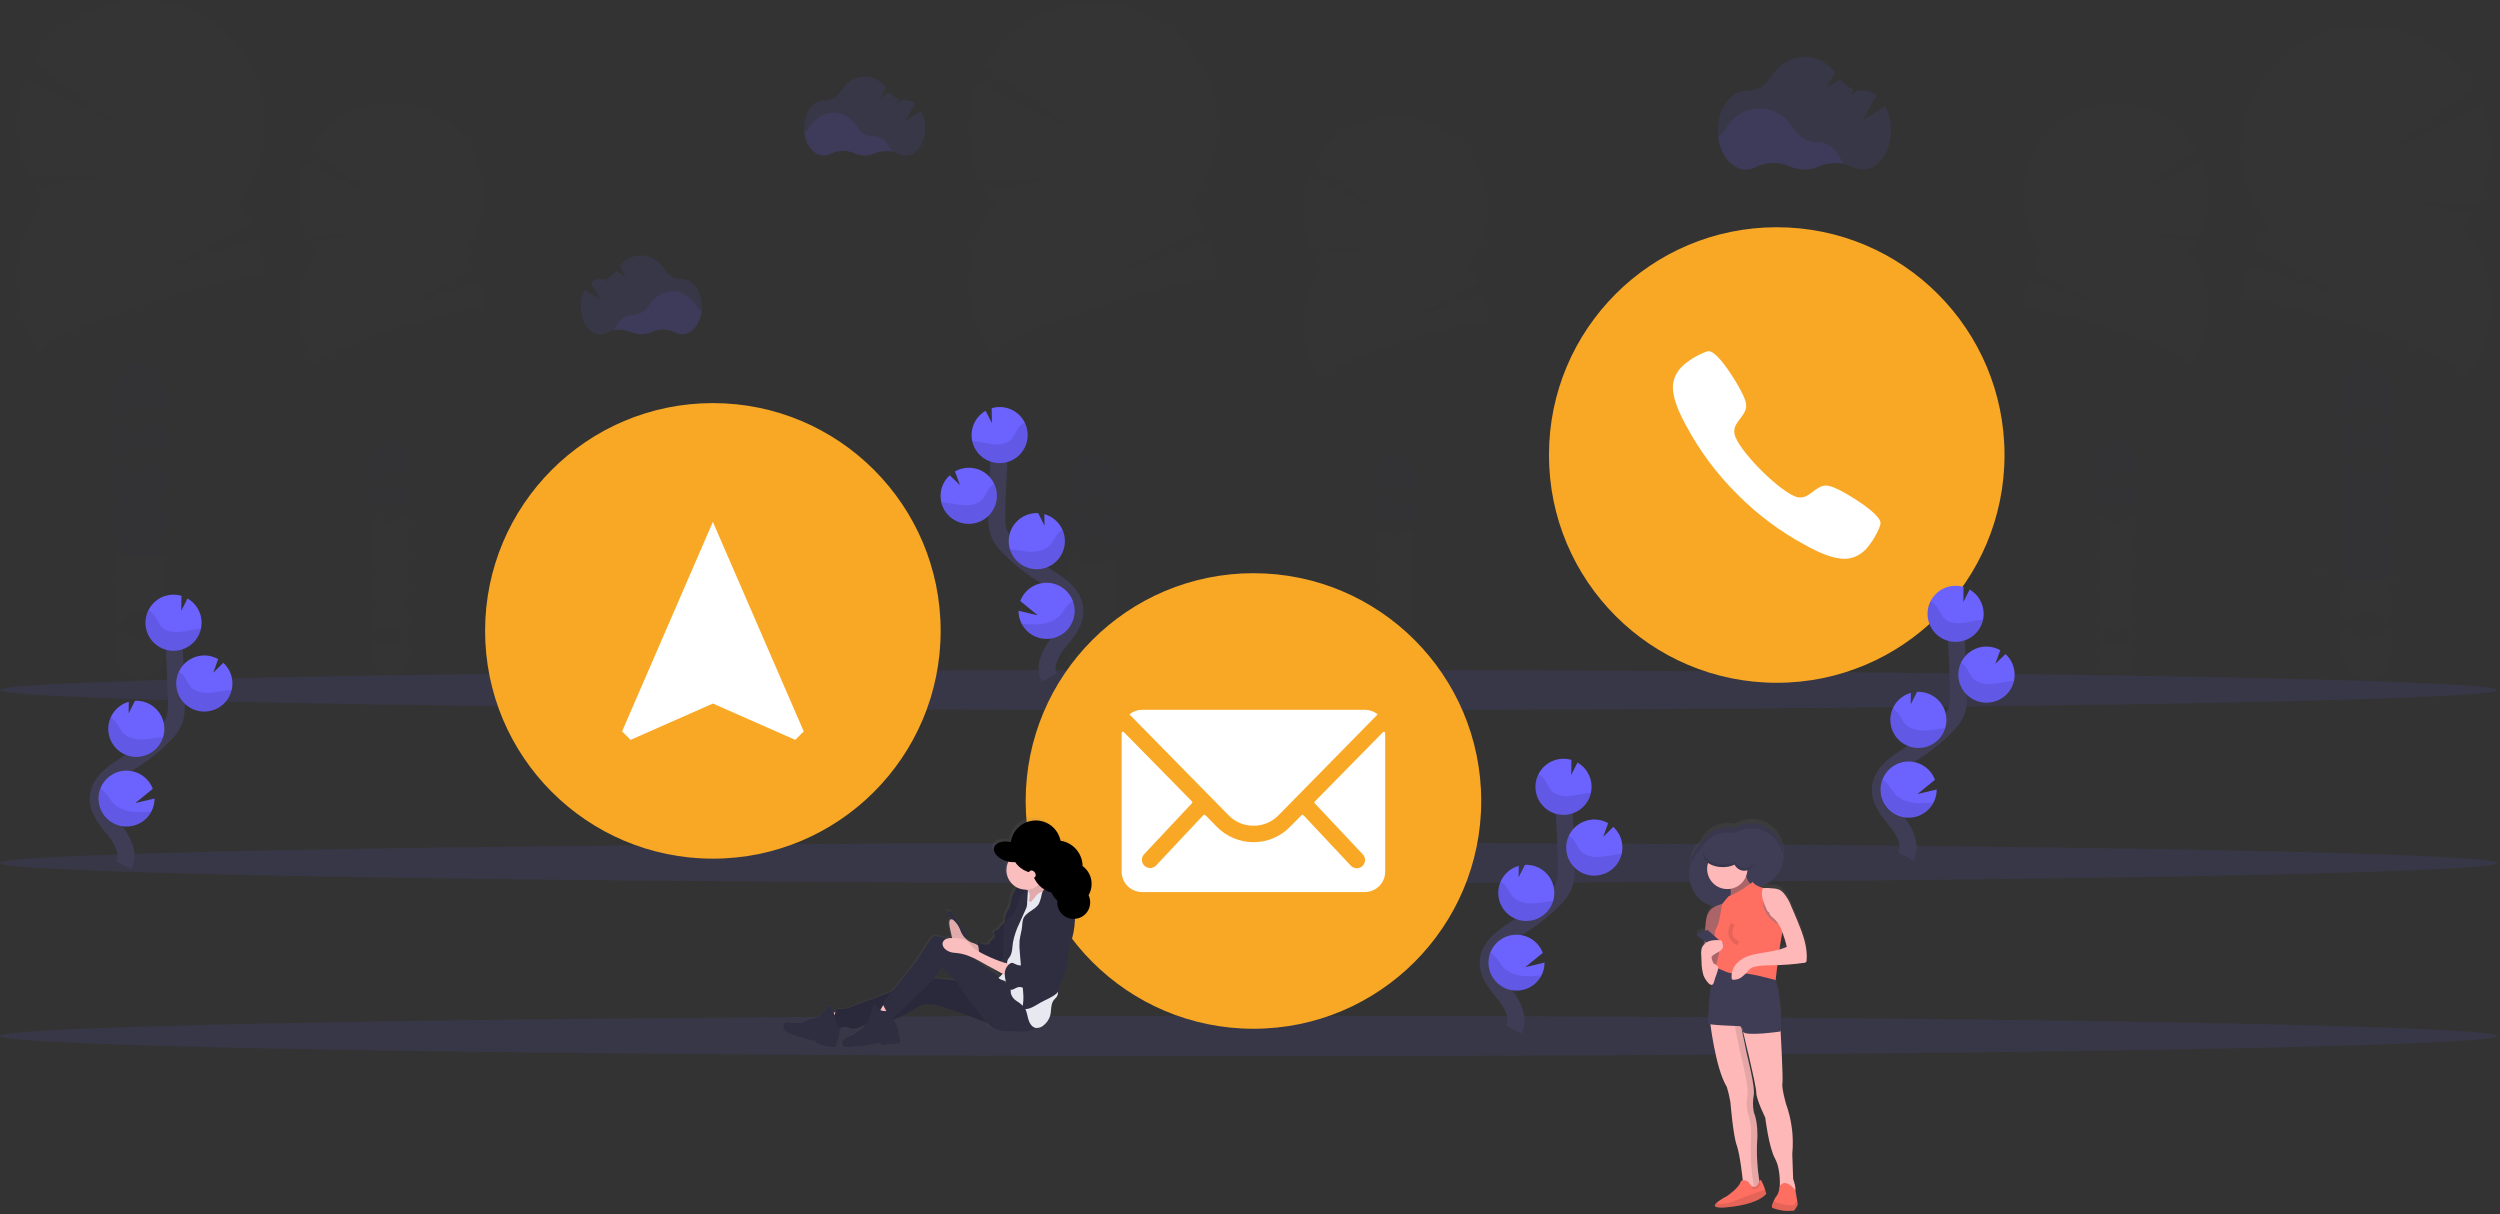 <svg width="591" height="287" viewBox="0 0 591 287" fill="none" xmlns="http://www.w3.org/2000/svg">
<rect x="0" y="0" width="591" height="287" fill="#333333" stroke="none"/>
<g opacity="0.1">
<path opacity="0.1" d="M258.252 182.352C261.638 182.352 264.382 178.759 264.382 174.326C264.382 169.893 261.638 166.3 258.252 166.3C254.867 166.3 252.122 169.893 252.122 174.326C252.122 178.759 254.867 182.352 258.252 182.352Z" fill="#3F3D56"/>
<path opacity="0.1" d="M263.106 139.987C263.961 138.494 264.404 136.801 264.388 135.08C264.388 130.647 261.641 127.054 258.253 127.054C254.864 127.054 252.101 130.657 252.101 135.091C252.085 136.811 252.528 138.505 253.383 139.998C252.543 141.496 252.101 143.185 252.101 144.903C252.101 146.62 252.543 148.309 253.383 149.807C252.543 151.305 252.101 152.994 252.101 154.712C252.101 156.43 252.543 158.119 253.383 159.617C252.526 161.109 252.084 162.803 252.101 164.524C252.101 168.952 254.848 172.55 258.231 172.55C261.614 172.55 264.367 168.952 264.367 164.524C264.384 162.803 263.941 161.109 263.085 159.617C263.925 158.119 264.366 156.43 264.366 154.712C264.366 152.994 263.925 151.305 263.085 149.807C263.925 148.309 264.366 146.62 264.366 144.903C264.366 143.185 263.925 141.496 263.085 139.998L263.106 139.987Z" fill="#3F3D56"/>
<path opacity="0.1" d="M258.252 133.307C261.638 133.307 264.382 129.714 264.382 125.281C264.382 120.848 261.638 117.255 258.252 117.255C254.867 117.255 252.122 120.848 252.122 125.281C252.122 129.714 254.867 133.307 258.252 133.307Z" fill="#3F3D56"/>
<path opacity="0.1" d="M258.252 123.498C261.638 123.498 264.382 119.904 264.382 115.472C264.382 111.039 261.638 107.445 258.252 107.445C254.867 107.445 252.122 111.039 252.122 115.472C252.122 119.904 254.867 123.498 258.252 123.498Z" fill="#3F3D56"/>
<path opacity="0.1" d="M235.304 48.337C234.464 47.272 233.701 46.148 233.02 44.975L249.127 42.33L231.706 42.46C230.038 38.821 229.13 34.881 229.037 30.88C228.945 26.878 229.67 22.9 231.167 19.189L254.54 31.314L232.993 15.467C234.997 11.945 237.707 8.876 240.953 6.452C244.2 4.028 247.913 2.303 251.858 1.383C255.804 0.463 259.897 0.37 263.881 1.109C267.865 1.847 271.652 3.402 275.006 5.675C278.36 7.948 281.207 10.89 283.369 14.317C285.531 17.744 286.96 21.58 287.568 25.586C288.175 29.592 287.947 33.68 286.899 37.593C285.85 41.507 284.003 45.161 281.474 48.326C282.78 49.985 283.904 51.78 284.825 53.68L263.908 64.572L286.204 57.09C287.771 61.718 288.159 66.665 287.332 71.48C286.505 76.296 284.49 80.83 281.469 84.67C284.877 89.002 286.997 94.206 287.587 99.686C288.176 105.166 287.212 110.701 284.804 115.659C282.397 120.617 278.642 124.797 273.97 127.722C269.299 130.646 263.898 132.197 258.387 132.197C252.875 132.197 247.474 130.646 242.803 127.722C238.131 124.797 234.377 120.617 231.969 115.659C229.561 110.701 228.597 105.166 229.187 99.686C229.776 94.206 231.896 89.002 235.304 84.67C231.232 79.494 229.018 73.098 229.018 66.512C229.018 59.925 231.232 53.529 235.304 48.353V48.337Z" fill="#6C63FF"/>
<path opacity="0.1" d="M287.756 66.495C287.766 73.084 285.551 79.483 281.47 84.654C284.877 88.986 286.997 94.189 287.587 99.669C288.177 105.149 287.213 110.685 284.805 115.643C282.397 120.601 278.643 124.781 273.971 127.706C269.299 130.63 263.899 132.181 258.387 132.181C252.876 132.181 247.475 130.63 242.803 127.706C238.132 124.781 234.377 120.601 231.969 115.643C229.562 110.685 228.597 105.149 229.187 99.669C229.777 94.189 231.897 88.986 235.305 84.654C231.367 79.655 287.756 63.199 287.756 66.495Z" fill="black"/>
</g>
<g opacity="0.1">
<path opacity="0.1" d="M329.821 163.161C332.353 163.161 334.406 160.477 334.406 157.165C334.406 153.854 332.353 151.17 329.821 151.17C327.29 151.17 325.237 153.854 325.237 157.165C325.237 160.477 327.29 163.161 329.821 163.161Z" fill="#3F3D56"/>
<path opacity="0.1" d="M333.441 131.509C334.079 130.394 334.408 129.13 334.395 127.846C334.395 124.533 332.342 121.845 329.816 121.845C327.29 121.845 325.232 124.538 325.232 127.846C325.218 129.13 325.549 130.395 326.191 131.509C325.562 132.628 325.232 133.89 325.232 135.174C325.232 136.458 325.562 137.72 326.191 138.84C325.562 139.959 325.232 141.222 325.232 142.506C325.232 143.79 325.562 145.052 326.191 146.171C325.549 147.285 325.218 148.55 325.232 149.834C325.232 153.147 327.284 155.835 329.816 155.835C332.348 155.835 334.395 153.142 334.395 149.834C334.408 148.55 334.079 147.286 333.441 146.171C334.065 145.05 334.392 143.789 334.392 142.506C334.392 141.223 334.065 139.961 333.441 138.84C334.065 137.719 334.392 136.457 334.392 135.174C334.392 133.891 334.065 132.63 333.441 131.509Z" fill="#3F3D56"/>
<path opacity="0.1" d="M329.821 126.51C332.353 126.51 334.406 123.825 334.406 120.514C334.406 117.203 332.353 114.519 329.821 114.519C327.29 114.519 325.237 117.203 325.237 120.514C325.237 123.825 327.29 126.51 329.821 126.51Z" fill="#3F3D56"/>
<path opacity="0.1" d="M329.821 119.177C332.353 119.177 334.406 116.493 334.406 113.182C334.406 109.871 332.353 107.187 329.821 107.187C327.29 107.187 325.237 109.871 325.237 113.182C325.237 116.493 327.29 119.177 329.821 119.177Z" fill="#3F3D56"/>
<path opacity="0.1" d="M312.67 63.015C312.041 62.221 311.47 61.382 310.962 60.505L323.002 58.528L309.982 58.625C308.733 55.907 308.051 52.962 307.979 49.971C307.907 46.981 308.445 44.007 309.562 41.231L327.031 50.297L310.919 38.446C312.426 35.833 314.455 33.558 316.88 31.764C319.306 29.969 322.075 28.694 325.015 28.018C327.955 27.341 331.003 27.278 333.968 27.832C336.933 28.387 339.753 29.546 342.25 31.238C344.748 32.931 346.869 35.12 348.483 37.669C350.097 40.218 351.168 43.072 351.629 46.053C352.09 49.035 351.932 52.079 351.164 54.996C350.397 57.914 349.036 60.642 347.167 63.01C348.142 64.251 348.981 65.593 349.671 67.012L334.05 75.13L350.711 69.539C351.881 72.997 352.171 76.693 351.553 80.292C350.935 83.891 349.429 87.278 347.172 90.148C349.722 93.385 351.309 97.273 351.753 101.369C352.196 105.465 351.477 109.604 349.679 113.31C347.88 117.017 345.075 120.143 341.583 122.33C338.091 124.517 334.054 125.676 329.934 125.676C325.814 125.676 321.778 124.517 318.286 122.33C314.794 120.143 311.988 117.017 310.19 113.31C308.391 109.604 307.673 105.465 308.116 101.369C308.559 97.273 310.147 93.385 312.697 90.148C309.653 86.28 307.999 81.501 307.999 76.579C307.999 71.657 309.653 66.878 312.697 63.01L312.67 63.015Z" fill="#6C63FF"/>
<path opacity="0.1" d="M351.864 76.585C351.871 81.508 350.216 86.289 347.167 90.154C349.717 93.39 351.304 97.279 351.747 101.375C352.191 105.471 351.472 109.609 349.674 113.316C347.875 117.023 345.069 120.148 341.578 122.335C338.086 124.522 334.049 125.682 329.929 125.682C325.809 125.682 321.772 124.522 318.281 122.335C314.789 120.148 311.983 117.023 310.185 113.316C308.386 109.609 307.668 105.471 308.111 101.375C308.554 97.279 310.142 93.39 312.691 90.154C309.739 86.421 351.864 74.123 351.864 76.585Z" fill="black"/>
</g>
<g opacity="0.1">
<path opacity="0.1" d="M559.458 160.807C562.844 160.807 565.588 157.214 565.588 152.781C565.588 148.348 562.844 144.755 559.458 144.755C556.073 144.755 553.328 148.348 553.328 152.781C553.328 157.214 556.073 160.807 559.458 160.807Z" fill="#3F3D56"/>
<path opacity="0.1" d="M554.605 118.44C553.75 116.947 553.307 115.254 553.323 113.533C553.323 109.1 556.07 105.507 559.458 105.507C562.847 105.507 565.588 109.1 565.588 113.533C565.604 115.254 565.162 116.947 564.306 118.44C565.147 119.939 565.588 121.627 565.588 123.345C565.588 125.063 565.147 126.752 564.306 128.25C565.147 129.748 565.588 131.437 565.588 133.154C565.588 134.872 565.147 136.561 564.306 138.059C565.163 139.552 565.606 141.246 565.588 142.966C565.588 147.394 562.841 150.993 559.458 150.993C556.075 150.993 553.323 147.394 553.323 142.966C553.306 141.246 553.748 139.552 554.605 138.059C553.764 136.561 553.323 134.872 553.323 133.154C553.323 131.437 553.764 129.748 554.605 128.25C553.764 126.752 553.323 125.063 553.323 123.345C553.323 121.627 553.764 119.939 554.605 118.44Z" fill="#3F3D56"/>
<path opacity="0.1" d="M559.458 111.761C562.844 111.761 565.588 108.167 565.588 103.734C565.588 99.302 562.844 95.708 559.458 95.708C556.073 95.708 553.328 99.302 553.328 103.734C553.328 108.167 556.073 111.761 559.458 111.761Z" fill="#3F3D56"/>
<path opacity="0.1" d="M559.458 101.952C562.844 101.952 565.588 98.359 565.588 93.926C565.588 89.493 562.844 85.899 559.458 85.899C556.073 85.899 553.328 89.493 553.328 93.926C553.328 98.359 556.073 101.952 559.458 101.952Z" fill="#3F3D56"/>
<path opacity="0.1" d="M582.407 53.721C583.247 52.656 584.01 51.532 584.691 50.359L568.584 47.714L586.005 47.843C587.673 44.205 588.581 40.265 588.674 36.264C588.766 32.262 588.042 28.284 586.544 24.573L563.171 36.698L584.718 20.85C582.715 17.329 580.005 14.26 576.758 11.836C573.511 9.412 569.799 7.686 565.853 6.767C561.907 5.847 557.814 5.754 553.83 6.492C549.847 7.231 546.059 8.786 542.705 11.059C539.351 13.332 536.504 16.274 534.342 19.701C532.181 23.127 530.751 26.964 530.144 30.97C529.536 34.975 529.764 39.063 530.812 42.977C531.861 46.89 533.708 50.544 536.237 53.71C534.931 55.369 533.808 57.164 532.886 59.064L553.803 69.956L531.507 62.474C529.94 67.102 529.553 72.048 530.379 76.864C531.206 81.68 533.221 86.214 536.242 90.054C532.835 94.386 530.715 99.59 530.125 105.07C529.535 110.55 530.499 116.085 532.907 121.043C535.315 126.001 539.069 130.181 543.741 133.106C548.412 136.03 553.813 137.581 559.325 137.581C564.836 137.581 570.237 136.03 574.908 133.106C579.58 130.181 583.335 126.001 585.742 121.043C588.15 116.085 589.114 110.55 588.525 105.07C587.935 99.59 585.815 94.386 582.407 90.054C586.479 84.877 588.694 78.482 588.694 71.895C588.694 65.309 586.479 58.913 582.407 53.737V53.721Z" fill="#6C63FF"/>
<path opacity="0.1" d="M529.955 71.433C529.945 78.021 532.16 84.42 536.241 89.592C532.834 93.924 530.714 99.127 530.124 104.607C529.534 110.087 530.498 115.622 532.906 120.58C535.314 125.538 539.068 129.718 543.74 132.643C548.412 135.568 553.812 137.119 559.324 137.119C564.835 137.119 570.236 135.568 574.908 132.643C579.579 129.718 583.334 125.538 585.742 120.58C588.149 115.622 589.114 110.087 588.524 104.607C587.934 99.127 585.814 93.924 582.406 89.592C586.344 84.593 529.955 68.136 529.955 71.433Z" fill="black"/>
</g>
<g opacity="0.1">
<path opacity="0.1" d="M500.279 159.929C502.811 159.929 504.864 157.245 504.864 153.934C504.864 150.623 502.811 147.938 500.279 147.938C497.748 147.938 495.695 150.623 495.695 153.934C495.695 157.245 497.748 159.929 500.279 159.929Z" fill="#3F3D56"/>
<path opacity="0.1" d="M496.66 128.277C496.023 127.162 495.694 125.898 495.706 124.614C495.706 121.301 497.759 118.613 500.285 118.613C502.812 118.613 504.869 121.307 504.869 124.614C504.883 125.899 504.552 127.164 503.91 128.277C504.539 129.397 504.869 130.659 504.869 131.943C504.869 133.227 504.539 134.489 503.91 135.609C504.539 136.728 504.869 137.99 504.869 139.274C504.869 140.558 504.539 141.82 503.91 142.94C504.552 144.053 504.883 145.318 504.869 146.603C504.869 149.916 502.817 152.604 500.285 152.604C497.753 152.604 495.706 149.91 495.706 146.603C495.694 145.319 496.023 144.055 496.66 142.94C496.036 141.819 495.709 140.557 495.709 139.274C495.709 137.991 496.036 136.73 496.66 135.609C496.036 134.487 495.709 133.226 495.709 131.943C495.709 130.66 496.036 129.398 496.66 128.277Z" fill="#3F3D56"/>
<path opacity="0.1" d="M500.279 123.277C502.811 123.277 504.864 120.593 504.864 117.282C504.864 113.97 502.811 111.286 500.279 111.286C497.748 111.286 495.695 113.97 495.695 117.282C495.695 120.593 497.748 123.277 500.279 123.277Z" fill="#3F3D56"/>
<path opacity="0.1" d="M500.279 115.946C502.811 115.946 504.864 113.262 504.864 109.951C504.864 106.639 502.811 103.955 500.279 103.955C497.748 103.955 495.695 106.639 495.695 109.951C495.695 113.262 497.748 115.946 500.279 115.946Z" fill="#3F3D56"/>
<path opacity="0.1" d="M517.431 59.783C518.06 58.988 518.631 58.15 519.139 57.273L507.099 55.296L520.119 55.393C521.368 52.674 522.05 49.73 522.122 46.739C522.194 43.748 521.656 40.774 520.539 37.999L503.07 47.065L519.182 35.214C517.675 32.6 515.646 30.325 513.221 28.531C510.795 26.737 508.026 25.462 505.086 24.785C502.146 24.109 499.098 24.046 496.133 24.6C493.167 25.154 490.348 26.314 487.851 28.006C485.353 29.698 483.232 31.887 481.618 34.436C480.004 36.985 478.933 39.84 478.472 42.821C478.011 45.802 478.169 48.847 478.937 51.764C479.704 54.682 481.065 57.41 482.934 59.778C481.959 61.019 481.12 62.361 480.43 63.78L496.051 71.898L479.422 66.312C478.252 69.77 477.963 73.466 478.581 77.065C479.199 80.664 480.704 84.051 482.961 86.921C480.411 90.158 478.824 94.046 478.381 98.142C477.937 102.238 478.656 106.377 480.455 110.083C482.253 113.79 485.059 116.916 488.55 119.103C492.042 121.29 496.079 122.449 500.199 122.449C504.319 122.449 508.356 121.29 511.848 119.103C515.339 116.916 518.145 113.79 519.943 110.083C521.742 106.377 522.461 102.238 522.017 98.142C521.574 94.046 519.986 90.158 517.437 86.921C520.48 83.053 522.134 78.274 522.134 73.352C522.134 68.43 520.48 63.651 517.437 59.783H517.431Z" fill="#6C63FF"/>
<path opacity="0.1" d="M478.236 73.352C478.229 78.275 479.884 83.057 482.934 86.922C480.384 90.158 478.796 94.046 478.353 98.142C477.91 102.239 478.628 106.377 480.427 110.084C482.225 113.79 485.031 116.916 488.523 119.103C492.014 121.29 496.051 122.449 500.171 122.449C504.291 122.449 508.328 121.29 511.82 119.103C515.312 116.916 518.117 113.79 519.916 110.084C521.714 106.377 522.433 102.239 521.99 98.142C521.546 94.046 519.959 90.158 517.409 86.922C520.361 83.189 478.236 70.891 478.236 73.352Z" fill="black"/>
</g>
<g opacity="0.1">
<path opacity="0.1" d="M33.177 160.806C36.563 160.806 39.307 157.213 39.307 152.78C39.307 148.347 36.563 144.754 33.177 144.754C29.791 144.754 27.047 148.347 27.047 152.78C27.047 157.213 29.791 160.806 33.177 160.806Z" fill="#3F3D56"/>
<path opacity="0.1" d="M38.026 118.439C38.881 116.945 39.323 115.252 39.308 113.531C39.308 109.098 36.56 105.505 33.178 105.505C29.795 105.505 27.047 109.098 27.047 113.531C27.03 115.251 27.471 116.945 28.324 118.439C27.487 119.938 27.047 121.626 27.047 123.343C27.047 125.06 27.487 126.749 28.324 128.248C27.487 129.747 27.047 131.435 27.047 133.152C27.047 134.87 27.487 136.558 28.324 138.057C27.469 139.55 27.028 141.244 27.047 142.964C27.047 147.392 29.789 150.991 33.178 150.991C36.566 150.991 39.324 147.403 39.324 142.975C39.341 141.254 38.898 139.56 38.042 138.068C38.882 136.57 39.324 134.881 39.324 133.163C39.324 131.446 38.882 129.757 38.042 128.259C38.882 126.761 39.324 125.072 39.324 123.354C39.324 121.636 38.882 119.947 38.042 118.449L38.026 118.439Z" fill="#3F3D56"/>
<path opacity="0.1" d="M33.177 111.76C36.563 111.76 39.307 108.166 39.307 103.733C39.307 99.3 36.563 95.707 33.177 95.707C29.791 95.707 27.047 99.3 27.047 103.733C27.047 108.166 29.791 111.76 33.177 111.76Z" fill="#3F3D56"/>
<path opacity="0.1" d="M33.177 101.951C36.563 101.951 39.307 98.358 39.307 93.925C39.307 89.492 36.563 85.898 33.177 85.898C29.791 85.898 27.047 89.492 27.047 93.925C27.047 98.358 29.791 101.951 33.177 101.951Z" fill="#3F3D56"/>
<path opacity="0.1" d="M10.235 47.63C9.397 46.564 8.634 45.441 7.951 44.269L24.063 41.624L6.626 41.78C4.958 38.142 4.05 34.202 3.957 30.201C3.865 26.199 4.589 22.221 6.087 18.509L29.466 30.635L7.919 14.787C9.927 11.276 12.639 8.218 15.884 5.804C19.13 3.39 22.839 1.672 26.78 0.759C30.72 -0.155 34.807 -0.244 38.783 0.495C42.76 1.235 46.541 2.788 49.889 5.058C53.237 7.327 56.081 10.264 58.241 13.684C60.401 17.103 61.832 20.932 62.443 24.931C63.054 28.929 62.833 33.011 61.793 36.92C60.753 40.828 58.917 44.48 56.4 47.647C57.706 49.306 58.829 51.101 59.75 53.001L38.828 63.866L61.129 56.384C62.693 61.013 63.078 65.959 62.25 70.774C61.422 75.589 59.408 80.123 56.389 83.964C59.797 88.296 61.917 93.499 62.507 98.979C63.096 104.459 62.132 109.995 59.724 114.953C57.316 119.911 53.562 124.091 48.89 127.015C44.219 129.94 38.818 131.491 33.306 131.491C27.795 131.491 22.394 129.94 17.723 127.015C13.051 124.091 9.297 119.911 6.889 114.953C4.481 109.995 3.517 104.459 4.107 98.979C4.696 93.499 6.816 88.296 10.224 83.964C6.152 78.787 3.938 72.392 3.938 65.805C3.938 59.219 6.152 52.823 10.224 47.647L10.235 47.63Z" fill="#6C63FF"/>
<path opacity="0.1" d="M62.676 65.789C62.686 72.378 60.471 78.776 56.389 83.948C59.797 88.28 61.917 93.483 62.507 98.963C63.097 104.443 62.133 109.979 59.725 114.937C57.317 119.895 53.563 124.075 48.891 126.999C44.219 129.924 38.819 131.475 33.307 131.475C27.796 131.475 22.395 129.924 17.723 126.999C13.052 124.075 9.297 119.895 6.889 114.937C4.481 109.979 3.517 104.443 4.107 98.963C4.697 93.483 6.817 88.28 10.225 83.948C6.287 78.949 62.676 62.493 62.676 65.789Z" fill="black"/>
</g>
<g opacity="0.1">
<path opacity="0.1" d="M92.351 159.929C94.882 159.929 96.935 157.245 96.935 153.934C96.935 150.623 94.882 147.938 92.351 147.938C89.819 147.938 87.767 150.623 87.767 153.934C87.767 157.245 89.819 159.929 92.351 159.929Z" fill="#3F3D56"/>
<path opacity="0.1" d="M95.976 128.277C96.614 127.162 96.943 125.898 96.93 124.614C96.93 121.301 94.883 118.613 92.351 118.613C89.819 118.613 87.767 121.307 87.767 124.614C87.756 125.899 88.087 127.163 88.726 128.277C88.097 129.397 87.767 130.659 87.767 131.943C87.767 133.227 88.097 134.489 88.726 135.609C88.097 136.728 87.767 137.99 87.767 139.274C87.767 140.558 88.097 141.82 88.726 142.94C88.087 144.054 87.756 145.318 87.767 146.603C87.767 149.916 89.819 152.604 92.351 152.604C94.883 152.604 96.93 149.91 96.93 146.603C96.943 145.319 96.614 144.055 95.976 142.94C96.6 141.819 96.927 140.557 96.927 139.274C96.927 137.991 96.6 136.73 95.976 135.609C96.6 134.487 96.927 133.226 96.927 131.943C96.927 130.66 96.6 129.398 95.976 128.277Z" fill="#3F3D56"/>
<path opacity="0.1" d="M92.351 123.277C94.882 123.277 96.935 120.593 96.935 117.282C96.935 113.97 94.882 111.286 92.351 111.286C89.819 111.286 87.767 113.97 87.767 117.282C87.767 120.593 89.819 123.277 92.351 123.277Z" fill="#3F3D56"/>
<path opacity="0.1" d="M92.351 115.946C94.882 115.946 96.935 113.262 96.935 109.951C96.935 106.639 94.882 103.955 92.351 103.955C89.819 103.955 87.767 106.639 87.767 109.951C87.767 113.262 89.819 115.946 92.351 115.946Z" fill="#3F3D56"/>
<path opacity="0.1" d="M75.199 59.783C74.572 58.987 74.001 58.148 73.492 57.273L85.531 55.296L72.511 55.393C71.262 52.674 70.581 49.73 70.508 46.739C70.436 43.748 70.975 40.774 72.091 37.999L89.56 47.065L73.448 35.214C74.955 32.6 76.984 30.325 79.41 28.531C81.835 26.737 84.604 25.462 87.544 24.785C90.484 24.109 93.532 24.046 96.497 24.6C99.463 25.154 102.282 26.314 104.78 28.006C107.277 29.698 109.399 31.887 111.012 34.436C112.626 36.985 113.697 39.84 114.158 42.821C114.62 45.802 114.461 48.847 113.694 51.764C112.926 54.682 111.565 57.41 109.696 59.778C110.675 61.016 111.514 62.358 112.201 63.78L96.579 71.898L113.24 66.306C114.411 69.765 114.7 73.461 114.082 77.059C113.464 80.658 111.958 84.046 109.701 86.916C112.251 90.152 113.839 94.041 114.282 98.137C114.725 102.233 114.007 106.371 112.208 110.078C110.41 113.785 107.604 116.91 104.112 119.097C100.621 121.284 96.584 122.444 92.464 122.444C88.344 122.444 84.307 121.284 80.815 119.097C77.323 116.91 74.518 113.785 72.719 110.078C70.921 106.371 70.202 102.233 70.645 98.137C71.089 94.041 72.676 90.152 75.226 86.916C72.183 83.048 70.528 78.269 70.528 73.347C70.528 68.425 72.183 63.646 75.226 59.778L75.199 59.783Z" fill="#6C63FF"/>
<path opacity="0.1" d="M114.392 73.352C114.4 78.275 112.744 83.057 109.695 86.922C112.245 90.158 113.832 94.046 114.276 98.142C114.719 102.239 114 106.377 112.202 110.084C110.403 113.79 107.598 116.916 104.106 119.103C100.614 121.29 96.577 122.449 92.457 122.449C88.337 122.449 84.301 121.29 80.809 119.103C77.317 116.916 74.511 113.79 72.713 110.084C70.915 106.377 70.196 102.239 70.639 98.142C71.082 94.046 72.67 90.158 75.22 86.922C72.257 83.189 114.392 70.891 114.392 73.352Z" fill="black"/>
</g>
<path opacity="0.1" d="M295.195 249.671C458.226 249.671 590.39 247.535 590.39 244.899C590.39 242.263 458.226 240.126 295.195 240.126C132.163 240.126 0 242.263 0 244.899C0 247.535 132.163 249.671 295.195 249.671Z" fill="#6C63FF"/>
<path opacity="0.1" d="M295.195 167.885C458.226 167.885 590.39 165.748 590.39 163.113C590.39 160.477 458.226 158.34 295.195 158.34C132.163 158.34 0 160.477 0 163.113C0 165.748 132.163 167.885 295.195 167.885Z" fill="#6C63FF"/>
<path opacity="0.1" d="M295.195 208.776C458.226 208.776 590.39 206.639 590.39 204.003C590.39 201.367 458.226 199.23 295.195 199.23C132.163 199.23 0 201.367 0 204.003C0 206.639 132.163 208.776 295.195 208.776Z" fill="#6C63FF"/>
<path opacity="0.1" d="M435.676 38.716C433.753 38.353 431.765 38.57 429.966 39.341C428.886 39.822 427.717 40.071 426.535 40.071C425.353 40.071 424.183 39.822 423.104 39.341C421.826 38.78 420.441 38.503 419.046 38.53C417.651 38.557 416.279 38.887 415.023 39.497C414.308 39.877 413.511 40.077 412.702 40.079C409.427 40.079 406.706 36.782 406.141 32.435C406.785 31.954 407.333 31.357 407.757 30.674C409.674 27.581 412.642 25.594 415.982 25.594C419.322 25.594 422.252 27.555 424.17 30.614C424.741 31.539 425.542 32.299 426.495 32.822C427.447 33.345 428.519 33.613 429.605 33.599H429.692C432.326 33.572 434.583 35.662 435.676 38.716Z" fill="#6C63FF"/>
<path opacity="0.1" d="M445.648 25.061L440.358 28.411L443.59 22.572C442.68 21.848 441.554 21.448 440.391 21.435H440.305C439.944 21.44 439.583 21.413 439.227 21.355L437.406 22.491L438.177 21.091C436.904 20.65 435.804 19.816 435.036 18.71L431.804 20.746L433.83 17.061C431.955 14.81 429.423 13.431 426.644 13.431C423.304 13.431 420.336 15.413 418.413 18.505C417.846 19.43 417.044 20.188 416.09 20.702C415.135 21.217 414.061 21.47 412.977 21.435H412.8C409.115 21.435 406.131 25.61 406.131 30.76C406.131 35.91 409.115 40.09 412.8 40.09C413.609 40.084 414.405 39.885 415.121 39.508C416.376 38.897 417.748 38.566 419.144 38.538C420.539 38.51 421.924 38.786 423.202 39.346C424.281 39.831 425.45 40.081 426.633 40.081C427.816 40.081 428.985 39.831 430.064 39.346C431.332 38.798 432.703 38.529 434.084 38.556C435.465 38.582 436.824 38.905 438.069 39.503C438.777 39.873 439.564 40.069 440.364 40.074C444.048 40.074 447.033 35.894 447.033 30.744C447.055 28.763 446.579 26.809 445.648 25.061Z" fill="#6C63FF"/>
<path opacity="0.1" d="M210.763 35.802C209.415 35.547 208.022 35.699 206.761 36.238C206.006 36.575 205.188 36.75 204.361 36.75C203.534 36.75 202.716 36.575 201.961 36.238C201.068 35.846 200.099 35.652 199.123 35.672C198.148 35.691 197.188 35.923 196.311 36.351C195.811 36.611 195.258 36.75 194.695 36.755C192.405 36.755 190.498 34.45 190.1 31.406C190.557 31.071 190.946 30.652 191.247 30.172C192.588 28.018 194.668 26.617 197.005 26.617C199.343 26.617 201.396 27.991 202.737 30.129C203.138 30.777 203.699 31.309 204.366 31.676C205.033 32.042 205.784 32.229 206.545 32.219H206.605C208.415 32.209 209.993 33.674 210.763 35.802Z" fill="#6C63FF"/>
<path opacity="0.1" d="M217.738 26.25L214.037 28.599L216.284 24.51C215.649 24.002 214.862 23.721 214.048 23.713H213.984C213.727 23.718 213.471 23.698 213.219 23.654L211.964 24.451L212.502 23.471C211.613 23.161 210.843 22.579 210.304 21.806L208.058 23.228L209.48 20.653C208.883 19.882 208.122 19.253 207.252 18.813C206.381 18.372 205.424 18.131 204.449 18.105C202.111 18.105 200.032 19.495 198.691 21.661C198.293 22.308 197.731 22.839 197.063 23.199C196.394 23.56 195.641 23.737 194.882 23.713H194.758C192.178 23.713 190.088 26.633 190.088 30.242C190.088 33.851 192.178 36.771 194.758 36.771C195.322 36.766 195.876 36.626 196.374 36.361C197.251 35.936 198.21 35.706 199.185 35.687C200.16 35.668 201.127 35.862 202.02 36.254C202.779 36.6 203.603 36.783 204.438 36.792C205.26 36.791 206.073 36.618 206.825 36.286C207.712 35.902 208.671 35.713 209.637 35.731C210.604 35.75 211.555 35.976 212.427 36.394C212.925 36.655 213.48 36.791 214.043 36.792C216.618 36.792 218.708 33.867 218.708 30.263C218.73 28.865 218.396 27.484 217.738 26.25Z" fill="#6C63FF"/>
<path opacity="0.1" d="M145.222 78.04C146.568 77.786 147.959 77.938 149.219 78.476C149.975 78.814 150.793 78.988 151.621 78.988C152.449 78.988 153.268 78.814 154.024 78.476C154.917 78.084 155.885 77.891 156.861 77.91C157.836 77.928 158.796 78.158 159.674 78.584C160.172 78.849 160.727 78.99 161.29 78.993C163.58 78.993 165.487 76.682 165.88 73.639C165.423 73.305 165.036 72.886 164.738 72.405C163.391 70.251 161.312 68.856 158.979 68.856C156.647 68.856 154.589 70.224 153.243 72.368C152.843 73.014 152.282 73.546 151.616 73.913C150.949 74.279 150.2 74.467 149.44 74.458H149.38C147.565 74.469 145.981 75.928 145.222 78.04Z" fill="#6C63FF"/>
<path opacity="0.1" d="M138.24 68.505L141.946 70.853L139.694 66.77C140.331 66.26 141.12 65.978 141.935 65.968H141.995C142.252 65.971 142.51 65.953 142.765 65.914L144.02 66.706L143.481 65.73C144.369 65.42 145.136 64.838 145.674 64.066L147.92 65.488L146.519 62.908C147.117 62.137 147.878 61.509 148.749 61.07C149.619 60.63 150.576 60.389 151.551 60.365C153.883 60.365 155.968 61.755 157.309 63.92C157.706 64.567 158.267 65.097 158.935 65.458C159.603 65.818 160.354 65.996 161.112 65.973H161.241C163.816 65.973 165.906 68.898 165.906 72.502C165.906 76.105 163.816 79.03 161.241 79.03C160.678 79.028 160.124 78.889 159.625 78.626C158.748 78.198 157.788 77.967 156.813 77.947C155.837 77.928 154.868 78.121 153.975 78.513C153.218 78.863 152.395 79.046 151.561 79.052C150.738 79.051 149.923 78.879 149.17 78.546C148.283 78.162 147.325 77.973 146.36 77.991C145.394 78.01 144.444 78.236 143.573 78.653C143.074 78.915 142.52 79.051 141.957 79.052C139.377 79.052 137.286 76.132 137.286 72.523C137.261 71.125 137.589 69.743 138.24 68.505Z" fill="#6C63FF"/>
<path d="M357.848 243.353C359.254 240.746 357.66 237.557 355.828 235.236C353.997 232.914 351.756 230.495 351.804 227.538C351.875 223.288 356.389 220.772 359.992 218.52C362.669 216.842 365.137 214.853 367.345 212.595C368.269 211.726 369.033 210.701 369.602 209.568C370.351 207.908 370.33 206.012 370.281 204.181C370.127 198.115 369.827 192.053 369.381 185.995" stroke="#3F3D56" stroke-width="4" stroke-miterlimit="10"/>
<path d="M376.239 185.694C376.187 184.583 375.856 183.503 375.277 182.553C374.698 181.603 373.889 180.814 372.926 180.259L371.439 183.194L371.487 179.639C370.139 179.242 368.699 179.284 367.376 179.758C366.053 180.233 364.915 181.115 364.126 182.279C363.337 183.442 362.939 184.826 362.987 186.23C363.036 187.635 363.53 188.988 364.398 190.094C365.265 191.2 366.462 192.001 367.815 192.382C369.168 192.764 370.607 192.706 371.924 192.216C373.242 191.727 374.37 190.831 375.145 189.659C375.921 188.486 376.303 187.098 376.239 185.694Z" fill="#6C63FF"/>
<path d="M364.41 230.577C363.743 231.873 362.667 232.914 361.349 233.537C360.031 234.161 358.544 234.332 357.119 234.026C355.693 233.719 354.409 232.951 353.464 231.841C352.519 230.73 351.966 229.339 351.891 227.883C351.842 226.965 351.989 226.047 352.322 225.19C352.811 223.94 353.666 222.868 354.776 222.114C355.887 221.361 357.199 220.961 358.541 220.969C359.883 220.976 361.191 221.391 362.292 222.157C363.394 222.923 364.238 224.005 364.712 225.26L360.569 228.632L365.127 227.555C365.132 228.605 364.886 229.641 364.41 230.577Z" fill="#6C63FF"/>
<path d="M361.135 217.702C359.507 217.779 357.909 217.254 356.644 216.227C355.379 215.2 354.536 213.744 354.276 212.135C354.017 210.527 354.358 208.879 355.235 207.507C356.113 206.134 357.465 205.132 359.034 204.693L358.996 207.424L360.499 204.451C362.256 204.368 363.974 204.988 365.275 206.172C366.575 207.357 367.352 209.009 367.434 210.767C367.517 212.524 366.897 214.242 365.713 215.542C364.528 216.843 362.876 217.62 361.118 217.702H361.135Z" fill="#6C63FF"/>
<path d="M377.235 206.987C376.207 207.04 375.181 206.853 374.237 206.441C373.294 206.028 372.459 205.402 371.8 204.611C371.141 203.821 370.675 202.887 370.438 201.885C370.202 200.883 370.203 199.84 370.44 198.838C370.677 197.836 371.144 196.903 371.804 196.113C372.464 195.323 373.299 194.698 374.242 194.286C375.186 193.875 376.213 193.689 377.241 193.743C378.269 193.797 379.27 194.089 380.165 194.597L378.997 197.829L381.383 195.47C382.348 196.355 383.03 197.506 383.342 198.777C383.654 200.049 383.582 201.385 383.136 202.616C382.69 203.847 381.89 204.919 380.836 205.695C379.782 206.472 378.521 206.92 377.213 206.981L377.235 206.987Z" fill="#6C63FF"/>
<path opacity="0.1" d="M375.345 187.461C373.815 187.628 372.328 188.102 370.788 188.199C369.247 188.296 367.556 187.924 366.597 186.734C366.146 186.04 365.736 185.32 365.369 184.579C364.95 183.925 364.376 183.385 363.699 183.006C363.27 183.846 363.025 184.769 362.981 185.711C362.937 186.654 363.094 187.595 363.443 188.471C363.792 189.348 364.324 190.141 365.003 190.795C365.682 191.45 366.494 191.952 367.383 192.269C368.272 192.585 369.218 192.708 370.158 192.629C371.099 192.55 372.011 192.271 372.835 191.812C373.659 191.352 374.376 190.722 374.937 189.963C375.498 189.204 375.89 188.335 376.088 187.412C375.846 187.418 375.593 187.434 375.345 187.461Z" fill="black"/>
<path opacity="0.1" d="M377.235 206.987C376.091 207.042 374.953 206.799 373.932 206.283C372.91 205.767 372.039 204.995 371.404 204.043C370.769 203.09 370.391 201.99 370.308 200.848C370.224 199.707 370.437 198.563 370.927 197.528C371.453 197.883 371.904 198.337 372.257 198.864C372.654 199.619 373.092 200.351 373.572 201.057C374.606 202.269 376.373 202.673 377.973 202.592C379.573 202.511 381.119 202.053 382.713 201.919C382.934 201.919 383.155 201.886 383.381 201.881C383.051 203.285 382.273 204.542 381.163 205.464C380.054 206.385 378.675 206.92 377.235 206.987Z" fill="black"/>
<path opacity="0.1" d="M361.134 217.701C360.002 217.755 358.876 217.517 357.862 217.011C356.849 216.505 355.982 215.748 355.344 214.812C354.706 213.876 354.318 212.792 354.218 211.664C354.118 210.535 354.309 209.4 354.772 208.366C355.319 208.726 355.795 209.182 356.178 209.713C356.612 210.486 357.093 211.233 357.616 211.948C358.731 213.193 360.617 213.634 362.308 213.564C364 213.494 365.54 213.128 367.156 213.026C366.754 214.329 365.96 215.477 364.883 216.314C363.805 217.15 362.496 217.635 361.134 217.701Z" fill="black"/>
<path opacity="0.1" d="M364.41 230.576C363.743 231.873 362.667 232.913 361.349 233.537C360.031 234.16 358.544 234.332 357.119 234.025C355.693 233.719 354.409 232.951 353.464 231.84C352.519 230.73 351.966 229.339 351.891 227.883C351.842 226.965 351.989 226.046 352.322 225.189C352.868 225.548 353.359 225.986 353.777 226.488C354.407 227.253 354.822 228.104 355.554 228.842C356.906 230.172 359.099 230.722 361.043 230.77C362.168 230.774 363.293 230.709 364.41 230.576Z" fill="black"/>
<path d="M29.256 204.569C30.662 201.962 29.067 198.773 27.236 196.451C25.404 194.13 23.163 191.7 23.212 188.754C23.282 184.504 27.796 181.988 31.4 179.736C34.076 178.058 36.544 176.069 38.752 173.811C39.676 172.941 40.44 171.917 41.01 170.783C41.758 169.124 41.737 167.228 41.688 165.397C41.53 159.331 41.23 153.269 40.789 147.211" stroke="#3F3D56" stroke-width="4" stroke-miterlimit="10"/>
<path d="M47.646 146.908C47.594 145.797 47.263 144.716 46.684 143.767C46.105 142.817 45.297 142.028 44.333 141.472L42.846 144.408L42.895 140.853C41.546 140.456 40.107 140.498 38.784 140.972C37.461 141.447 36.322 142.329 35.533 143.492C34.745 144.656 34.346 146.04 34.395 147.444C34.443 148.849 34.937 150.202 35.805 151.308C36.673 152.413 37.869 153.215 39.222 153.596C40.575 153.978 42.014 153.92 43.331 153.43C44.649 152.94 45.777 152.045 46.552 150.872C47.328 149.7 47.711 148.312 47.646 146.908Z" fill="#6C63FF"/>
<path d="M35.816 191.791C35.149 193.088 34.074 194.129 32.755 194.752C31.437 195.376 29.951 195.547 28.525 195.241C27.1 194.934 25.815 194.166 24.87 193.056C23.925 191.945 23.372 190.554 23.297 189.098C23.248 188.18 23.395 187.262 23.728 186.405C24.217 185.155 25.073 184.083 26.183 183.329C27.293 182.575 28.605 182.176 29.947 182.184C31.289 182.191 32.597 182.605 33.699 183.371C34.8 184.138 35.644 185.219 36.118 186.475L31.976 189.847L36.533 188.769C36.538 189.819 36.292 190.856 35.816 191.791Z" fill="#6C63FF"/>
<path d="M32.542 178.917C30.914 178.994 29.316 178.468 28.051 177.442C26.786 176.415 25.943 174.959 25.683 173.35C25.424 171.742 25.765 170.094 26.643 168.722C27.52 167.349 28.872 166.347 30.441 165.908L30.403 168.639L31.906 165.665C32.776 165.625 33.646 165.756 34.465 166.051C35.285 166.347 36.038 166.801 36.682 167.387C37.326 167.974 37.848 168.681 38.219 169.469C38.589 170.258 38.801 171.111 38.842 171.981C38.882 172.852 38.751 173.721 38.456 174.541C38.16 175.36 37.706 176.113 37.12 176.757C36.533 177.401 35.826 177.923 35.038 178.294C34.249 178.665 33.396 178.876 32.526 178.917H32.542Z" fill="#6C63FF"/>
<path d="M48.642 168.203C47.614 168.256 46.588 168.069 45.644 167.656C44.701 167.244 43.867 166.618 43.207 165.827C42.548 165.037 42.082 164.103 41.846 163.101C41.61 162.099 41.61 161.056 41.847 160.054C42.084 159.052 42.551 158.119 43.211 157.329C43.871 156.539 44.706 155.913 45.65 155.502C46.593 155.09 47.62 154.904 48.648 154.958C49.676 155.012 50.677 155.305 51.573 155.813L50.404 159.045L52.79 156.686C53.755 157.571 54.437 158.721 54.749 159.993C55.061 161.265 54.989 162.6 54.544 163.832C54.098 165.063 53.297 166.134 52.243 166.911C51.189 167.688 49.929 168.136 48.621 168.197L48.642 168.203Z" fill="#6C63FF"/>
<path opacity="0.1" d="M46.751 148.676C45.221 148.843 43.734 149.317 42.194 149.414C40.653 149.511 38.962 149.139 38.003 147.948C37.552 147.255 37.142 146.535 36.775 145.794C36.356 145.14 35.782 144.6 35.105 144.221C34.676 145.061 34.431 145.983 34.387 146.926C34.343 147.868 34.501 148.81 34.849 149.686C35.198 150.563 35.73 151.355 36.409 152.01C37.089 152.665 37.9 153.167 38.789 153.483C39.678 153.8 40.624 153.922 41.565 153.844C42.505 153.765 43.417 153.486 44.242 153.027C45.066 152.567 45.782 151.937 46.343 151.178C46.904 150.419 47.297 149.55 47.495 148.627C47.252 148.632 46.999 148.649 46.751 148.676Z" fill="black"/>
<path opacity="0.1" d="M48.643 168.203C47.5 168.257 46.362 168.015 45.34 167.499C44.318 166.983 43.447 166.211 42.812 165.259C42.177 164.306 41.8 163.206 41.716 162.064C41.632 160.923 41.846 159.779 42.335 158.744C42.861 159.099 43.313 159.553 43.666 160.08C44.062 160.835 44.501 161.567 44.98 162.272C46.014 163.484 47.781 163.888 49.381 163.808C50.981 163.727 52.527 163.269 54.121 163.134C54.342 163.134 54.563 163.102 54.789 163.097C54.459 164.5 53.681 165.758 52.572 166.68C51.463 167.601 50.083 168.136 48.643 168.203Z" fill="black"/>
<path opacity="0.1" d="M32.541 178.917C31.41 178.97 30.283 178.733 29.27 178.227C28.256 177.721 27.389 176.964 26.751 176.028C26.113 175.092 25.726 174.008 25.625 172.879C25.526 171.751 25.716 170.616 26.179 169.582C26.726 169.942 27.202 170.398 27.585 170.929C28.02 171.702 28.5 172.448 29.023 173.164C30.139 174.409 32.024 174.85 33.715 174.78C35.407 174.71 36.947 174.344 38.563 174.242C38.161 175.545 37.367 176.693 36.29 177.53C35.212 178.366 33.904 178.851 32.541 178.917Z" fill="black"/>
<path opacity="0.1" d="M35.816 191.791C35.149 193.088 34.074 194.128 32.755 194.752C31.437 195.375 29.951 195.547 28.525 195.24C27.1 194.933 25.815 194.166 24.87 193.055C23.925 191.945 23.372 190.554 23.297 189.098C23.248 188.179 23.395 187.261 23.728 186.404C24.275 186.763 24.765 187.2 25.183 187.703C25.813 188.467 26.228 189.319 26.96 190.057C28.313 191.387 30.505 191.937 32.45 191.985C33.575 191.988 34.699 191.924 35.816 191.791Z" fill="black"/>
<path d="M248.072 160.198C246.666 157.596 248.261 154.407 250.098 152.086C251.934 149.764 254.165 147.345 254.116 144.388C254.051 140.132 249.537 137.622 245.928 135.37C243.253 133.693 240.787 131.704 238.581 129.445C237.653 128.58 236.886 127.557 236.318 126.423C235.575 124.759 235.596 122.868 235.639 121.036C235.801 114.971 236.101 108.909 236.539 102.851" stroke="#3F3D56" stroke-width="4" stroke-miterlimit="10"/>
<path d="M229.687 102.543C229.738 101.433 230.067 100.353 230.645 99.403C231.223 98.453 232.031 97.664 232.994 97.108L234.481 100.044L234.438 96.489C235.146 96.283 235.883 96.194 236.619 96.225C237.929 96.286 239.192 96.734 240.247 97.512C241.302 98.291 242.103 99.365 242.548 100.598C242.993 101.832 243.063 103.169 242.748 104.442C242.432 105.715 241.747 106.866 240.778 107.75C239.808 108.633 238.599 109.209 237.302 109.405C236.006 109.601 234.68 109.409 233.493 108.851C232.306 108.294 231.311 107.397 230.633 106.275C229.956 105.152 229.626 103.853 229.687 102.543Z" fill="#6C63FF"/>
<path d="M241.51 147.426C242.205 148.779 243.344 149.852 244.737 150.465C246.129 151.078 247.69 151.193 249.158 150.792C250.625 150.391 251.91 149.497 252.797 148.26C253.684 147.024 254.118 145.52 254.028 144.002C253.937 142.483 253.328 141.041 252.3 139.919C251.273 138.797 249.891 138.062 248.387 137.837C246.882 137.613 245.346 137.913 244.036 138.686C242.726 139.46 241.722 140.661 241.192 142.087L245.335 145.459L240.777 144.382C240.774 145.441 241.025 146.485 241.51 147.426Z" fill="#6C63FF"/>
<path d="M244.785 134.551C246.413 134.63 248.013 134.106 249.279 133.08C250.545 132.053 251.389 130.597 251.65 128.988C251.91 127.379 251.569 125.73 250.691 124.357C249.814 122.984 248.461 121.982 246.891 121.542L246.924 124.273L245.421 121.3C243.664 121.214 241.945 121.828 240.642 123.009C239.339 124.19 238.558 125.841 238.472 127.597C238.434 128.362 238.531 129.128 238.757 129.86C239.155 131.168 239.948 132.322 241.027 133.162C242.106 134.002 243.419 134.487 244.785 134.551Z" fill="#6C63FF"/>
<path d="M228.69 123.827C229.718 123.879 230.744 123.692 231.687 123.279C232.63 122.866 233.463 122.239 234.122 121.448C234.781 120.657 235.247 119.724 235.482 118.722C235.718 117.72 235.717 116.677 235.479 115.675C235.242 114.674 234.775 113.741 234.115 112.952C233.455 112.162 232.62 111.537 231.676 111.125C230.732 110.714 229.706 110.528 228.678 110.582C227.65 110.637 226.649 110.929 225.754 111.437L226.928 114.669L224.515 112.358C223.871 112.942 223.35 113.646 222.98 114.432C222.61 115.218 222.399 116.07 222.36 116.937C222.328 117.551 222.384 118.166 222.527 118.763C222.865 120.162 223.649 121.413 224.761 122.326C225.873 123.24 227.252 123.767 228.69 123.827Z" fill="#6C63FF"/>
<path opacity="0.1" d="M230.58 104.31C232.11 104.477 233.597 104.951 235.132 105.048C236.667 105.145 238.364 104.774 239.328 103.583C239.778 102.889 240.186 102.17 240.551 101.428C240.972 100.774 241.547 100.234 242.226 99.856C242.656 100.696 242.902 101.619 242.946 102.562C242.991 103.505 242.833 104.447 242.484 105.324C242.136 106.201 241.603 106.994 240.923 107.649C240.244 108.304 239.432 108.807 238.542 109.123C237.652 109.439 236.705 109.561 235.765 109.482C234.824 109.402 233.911 109.123 233.087 108.662C232.263 108.202 231.546 107.57 230.986 106.81C230.425 106.051 230.034 105.18 229.837 104.256C230.079 104.262 230.327 104.283 230.58 104.31Z" fill="black"/>
<path opacity="0.1" d="M228.689 123.826C229.832 123.879 230.969 123.635 231.99 123.119C233.011 122.602 233.881 121.831 234.516 120.879C235.15 119.927 235.528 118.827 235.613 117.686C235.697 116.545 235.485 115.402 234.997 114.367C234.47 114.722 234.016 115.176 233.661 115.703C233.265 116.458 232.826 117.19 232.347 117.896C231.318 119.108 229.551 119.512 227.951 119.431C226.351 119.35 224.805 118.892 223.211 118.757C222.99 118.757 222.764 118.725 222.543 118.72C222.872 120.124 223.65 121.382 224.76 122.304C225.869 123.226 227.249 123.76 228.689 123.826Z" fill="black"/>
<path opacity="0.1" d="M244.786 134.551C245.918 134.606 247.045 134.369 248.06 133.863C249.074 133.358 249.942 132.601 250.58 131.664C251.218 130.728 251.606 129.643 251.705 128.514C251.805 127.385 251.613 126.249 251.148 125.216C250.602 125.574 250.127 126.031 249.747 126.563C249.313 127.336 248.833 128.082 248.309 128.798C247.189 130.042 245.309 130.484 243.612 130.414C241.915 130.344 240.38 129.978 238.764 129.875C239.164 131.18 239.957 132.329 241.035 133.166C242.113 134.003 243.423 134.487 244.786 134.551Z" fill="black"/>
<path opacity="0.1" d="M241.511 147.426C242.289 148.926 243.611 150.073 245.207 150.631C246.802 151.19 248.551 151.118 250.095 150.43C251.639 149.742 252.863 148.49 253.515 146.931C254.167 145.371 254.199 143.621 253.604 142.039C253.055 142.395 252.565 142.832 252.15 143.337C251.519 144.102 251.072 144.953 250.372 145.691C249.014 147.022 246.827 147.571 244.877 147.62C243.752 147.62 242.628 147.556 241.511 147.426Z" fill="black"/>
<path d="M420.021 161.41C449.759 161.41 473.867 137.302 473.867 107.564C473.867 77.826 449.759 53.718 420.021 53.718C390.283 53.718 366.175 77.826 366.175 107.564C366.175 137.302 390.283 161.41 420.021 161.41Z" fill="#F9A826"/>
<path d="M443.137 121.451C441.263 119.576 436.754 116.748 434.518 115.692C431.938 114.453 430.99 114.475 429.164 115.794C427.645 116.872 426.659 117.911 424.914 117.529C423.168 117.147 419.71 114.539 416.365 111.205C413.02 107.871 410.423 104.434 410.052 102.662C409.68 100.889 410.703 99.925 411.792 98.406C413.106 96.58 413.144 95.632 411.894 93.052C410.817 90.816 408.021 86.318 406.13 84.433C404.239 82.547 403.83 82.962 402.796 83.355C401.731 83.802 400.709 84.342 399.741 84.971C397.867 86.227 396.816 87.272 396.078 88.844C395.34 90.417 394.505 93.337 398.799 100.981C401.966 106.828 405.977 112.177 410.703 116.856C415.398 121.593 420.765 125.611 426.632 128.782C434.271 133.091 437.196 132.235 438.768 131.502C440.341 130.77 441.386 129.73 442.636 127.839C443.266 126.872 443.807 125.85 444.252 124.785C444.608 123.751 445.028 123.331 443.137 121.451Z" fill="white"/>
<path d="M296.315 243.197C326.053 243.197 350.161 219.089 350.161 189.351C350.161 159.613 326.053 135.505 296.315 135.505C266.576 135.505 242.469 159.613 242.469 189.351C242.469 219.089 266.576 243.197 296.315 243.197Z" fill="#F9A826"/>
<path d="M326.939 173.083L310.816 189.486C310.788 189.513 310.766 189.546 310.75 189.582C310.735 189.618 310.727 189.657 310.727 189.696C310.727 189.735 310.735 189.774 310.75 189.81C310.766 189.846 310.788 189.879 310.816 189.906L322.129 201.935C322.399 202.207 322.583 202.554 322.658 202.931C322.732 203.308 322.693 203.698 322.547 204.053C322.4 204.408 322.152 204.712 321.833 204.926C321.514 205.141 321.139 205.256 320.755 205.258C320.238 205.257 319.742 205.052 319.376 204.687L308.123 192.702C308.066 192.645 307.988 192.613 307.908 192.613C307.827 192.613 307.75 192.645 307.692 192.702L304.95 195.47C303.828 196.618 302.487 197.531 301.007 198.153C299.527 198.776 297.937 199.096 296.331 199.096C294.695 199.088 293.077 198.755 291.571 198.115C290.066 197.475 288.703 196.541 287.562 195.368L284.928 192.675C284.87 192.618 284.793 192.586 284.712 192.586C284.632 192.586 284.554 192.618 284.497 192.675L273.271 204.633C273.09 204.814 272.876 204.958 272.639 205.056C272.403 205.154 272.15 205.204 271.894 205.204C271.639 205.204 271.386 205.154 271.149 205.056C270.913 204.958 270.699 204.814 270.518 204.633C270.336 204.453 270.192 204.239 270.094 204.002C269.996 203.766 269.945 203.513 269.945 203.257C269.945 203.001 269.996 202.748 270.094 202.512C270.192 202.275 270.336 202.061 270.518 201.881L281.787 189.879C281.837 189.82 281.865 189.746 281.865 189.669C281.865 189.592 281.837 189.517 281.787 189.459L265.665 173.056C265.623 173.014 265.57 172.986 265.513 172.975C265.455 172.963 265.395 172.969 265.341 172.991C265.287 173.014 265.24 173.052 265.208 173.101C265.175 173.15 265.158 173.207 265.158 173.266V206.088C265.162 207.357 265.668 208.572 266.566 209.469C267.463 210.366 268.678 210.872 269.947 210.877H322.667C323.936 210.872 325.152 210.366 326.049 209.469C326.946 208.572 327.452 207.357 327.456 206.088V173.293C327.459 173.232 327.443 173.172 327.41 173.12C327.376 173.069 327.328 173.029 327.272 173.006C327.215 172.983 327.153 172.978 327.093 172.992C327.034 173.005 326.98 173.037 326.939 173.083Z" fill="white"/>
<path d="M296.315 195.201C297.408 195.212 298.492 195.003 299.503 194.587C300.513 194.17 301.43 193.555 302.198 192.777L325.679 168.876C324.845 168.186 323.798 167.805 322.716 167.799H269.958C268.875 167.802 267.827 168.183 266.995 168.876L290.481 192.777C291.243 193.55 292.151 194.163 293.153 194.58C294.155 194.996 295.23 195.207 296.315 195.201Z" fill="white"/>
<path d="M168.524 202.985C198.262 202.985 222.37 178.877 222.37 149.139C222.37 119.401 198.262 95.293 168.524 95.293C138.785 95.293 114.678 119.401 114.678 149.139C114.678 178.877 138.785 202.985 168.524 202.985Z" fill="#F9A826"/>
<path d="M168.525 123.374L147.059 172.9L149.062 174.904L168.53 166.317L187.998 174.904L190.002 172.9L168.525 123.374Z" fill="white"/>
<path d="M424.978 216.954C424.489 215.762 423.988 214.573 423.475 213.388C423.052 212.231 422.43 211.158 421.638 210.215C421.337 209.876 420.971 209.601 420.561 209.407C420.109 209.241 419.635 209.146 419.155 209.127C418.422 209.034 417.682 209.015 416.946 209.068C416.661 208.981 416.337 208.868 416.02 208.739C417.613 208.32 419.031 207.401 420.063 206.116C421.094 204.831 421.686 203.248 421.751 201.602C421.751 201.494 421.751 201.381 421.751 201.273C421.755 200.265 421.561 199.266 421.179 198.333C420.797 197.4 420.235 196.551 419.526 195.836C418.816 195.12 417.972 194.551 417.042 194.161C416.113 193.771 415.115 193.569 414.107 193.564C412.688 193.562 411.297 193.959 410.094 194.712C408.505 194.351 406.841 194.54 405.374 195.248C403.906 195.955 402.722 197.139 402.014 198.606C401.122 199.46 400.417 200.49 399.944 201.63C399.471 202.771 399.24 203.998 399.267 205.232C399.267 205.345 399.267 205.464 399.267 205.572C399.407 209.757 402.111 213.113 405.526 213.452C405.161 213.616 404.826 213.84 404.535 214.115C403.49 215.122 403.318 216.722 403.204 218.177L403.124 219.254L401.314 219.9C401.256 219.921 401.205 219.957 401.167 220.004C401.128 220.052 401.103 220.109 401.095 220.169C401.087 220.23 401.095 220.292 401.119 220.348C401.144 220.404 401.183 220.452 401.233 220.488L402.962 221.721C402.962 221.823 402.962 221.926 402.962 222.028C402.962 222.13 402.962 222.26 402.994 222.378C402.699 222.638 402.47 222.965 402.326 223.332C402.158 223.897 402.105 224.491 402.17 225.077L402.235 226.58C402.226 227.711 402.381 228.838 402.693 229.925C402.919 230.593 403.899 232.204 404.605 232.215C403.953 235.177 403.781 241.426 403.781 241.426C403.7 241.507 403.926 241.582 404.319 241.647C404.707 244.62 405.973 252.959 408.22 256.627C408.573 257.823 408.855 259.039 409.065 260.269C409.065 260.269 409.706 268.193 410.552 270.547C411.274 272.551 411.845 277.496 412.001 278.929C411.855 278.966 411.721 279.043 411.616 279.152C411.51 279.26 411.437 279.395 411.403 279.543C410.978 280.825 408.22 282.775 408.22 282.775C407.374 283.197 406.576 283.708 405.839 284.299C404.971 285.08 405.004 285.786 408.855 285.344C416.289 284.488 417.56 282.112 417.56 282.112C417.56 282.112 417.442 281.714 417.264 281.196C417.037 280.392 416.709 279.619 416.289 278.896C416.181 278.794 416.073 278.966 415.944 279.236C415.383 275.799 415.213 272.309 415.438 268.834C415.438 268.834 415.648 265.192 414.587 262.623C414.35 261.277 414.35 259.901 414.587 258.556C415.012 256.843 412.89 248.488 412.89 248.488L411.672 242.336C411.838 242.546 411.954 242.791 412.012 243.053L412.044 243.177L412.076 243.354C412.089 243.417 412.119 243.475 412.163 243.521C412.992 246.969 415.265 256.52 415.265 257.92C415.265 259.633 417.388 263.916 417.388 263.916C417.388 263.916 418.233 270.983 419.72 273.763C420.851 275.88 420.878 278.982 420.825 280.351C420.825 280.351 420.571 282.112 420.146 282.538C419.808 282.958 419.537 283.429 419.343 283.933L419.295 284.035C419.295 284.035 418.659 285.323 419.085 285.538C420.703 286.173 422.455 286.393 424.18 286.179C424.18 286.179 425.032 285.102 425.032 284.682C425.014 284.425 424.982 284.17 424.935 283.917C424.778 282.904 424.488 281.309 424.482 281.293C424.66 280.604 423.943 278.686 423.943 278.686L423.728 272.691C424.122 268.631 423.615 264.535 422.241 260.694C422.241 260.694 421.164 256.843 421.396 255.771C421.627 254.699 420.97 243.349 420.97 243.349L420.905 243.187C420.848 242.385 420.87 241.578 420.97 240.779C421.18 238.21 420.334 232.856 420.119 232.645C419.943 232.07 419.842 231.474 419.817 230.873C419.866 230.426 420.011 229.117 420.21 227.49C422.305 227.419 424.394 227.239 426.47 226.952C426.67 226.952 426.863 226.874 427.009 226.736C427.094 226.607 427.137 226.455 427.132 226.3C427.38 223.073 426.201 219.938 424.978 216.954ZM420.706 223.747C420.927 222.211 421.164 220.725 421.401 219.62L421.433 219.717C421.841 220.827 422.183 221.96 422.457 223.111C421.891 223.37 421.306 223.582 420.706 223.747Z" fill="url(#paint0_linear)"/>
<path d="M404.206 241.086C404.206 241.086 405.477 252.522 408.23 256.966C408.584 258.148 408.866 259.349 409.076 260.565C409.076 260.565 409.711 268.397 410.557 270.724C411.403 273.051 412.038 279.408 412.038 279.408C412.038 279.408 415.001 282.791 416.062 280.043C415.396 276.413 415.182 272.715 415.427 269.033C415.427 269.033 415.637 265.434 414.581 262.892C414.345 261.563 414.345 260.202 414.581 258.873C415.001 257.176 412.884 248.924 412.884 248.924L411.193 240.666L404.206 241.086Z" fill="#FFB8B8"/>
<path d="M417.544 282.16C417.544 282.16 416.273 284.487 408.866 285.333C405.02 285.769 404.993 285.075 405.86 284.299C406.596 283.715 407.39 283.209 408.231 282.791C408.231 282.791 410.983 280.889 411.403 279.618C411.824 278.346 413.31 279.408 413.31 279.408C415.427 282.58 415.853 278.557 416.273 278.982C416.695 279.693 417.023 280.455 417.248 281.25C417.426 281.762 417.544 282.16 417.544 282.16Z" fill="#FF6F61"/>
<path opacity="0.1" d="M417.544 282.16C417.544 282.16 416.273 284.487 408.866 285.333C405.02 285.77 404.993 285.075 405.86 284.299C406.464 284.681 407.681 284.838 410.132 283.852C413.661 282.408 416.219 281.573 417.248 281.25C417.426 281.762 417.544 282.16 417.544 282.16Z" fill="black"/>
<path opacity="0.1" d="M415.427 269.033C415.427 269.033 415.637 265.434 414.581 262.892C414.345 261.563 414.345 260.202 414.581 258.873C415.001 257.176 412.884 248.924 412.884 248.924L411.193 240.666L409.728 240.752L411.403 248.924C411.403 248.924 413.52 257.176 413.1 258.873C412.863 260.202 412.863 261.563 413.1 262.892C414.177 265.434 413.945 269.033 413.945 269.033C413.701 272.715 413.915 276.413 414.581 280.043C414.466 280.388 414.253 280.692 413.967 280.916C414.753 281.271 415.583 281.255 416.062 280.043C415.396 276.413 415.182 272.715 415.427 269.033Z" fill="black"/>
<path d="M414.049 194.62C412.637 194.617 411.252 195.011 410.052 195.757C408.468 195.391 406.807 195.573 405.34 196.272C403.873 196.972 402.685 198.148 401.972 199.608C401.084 200.449 400.381 201.465 399.909 202.593C399.436 203.722 399.205 204.936 399.23 206.159C399.23 210.662 402.263 214.309 406.002 214.309C408.695 214.309 411.054 212.391 412.137 209.617C412.759 209.782 413.4 209.865 414.044 209.865C416.066 209.865 418.004 209.062 419.434 207.632C420.863 206.203 421.666 204.264 421.666 202.242C421.666 200.221 420.863 198.282 419.434 196.853C418.004 195.423 416.066 194.62 414.044 194.62H414.049Z" fill="#3F3D56"/>
<path d="M420.297 242.147L420.933 243.839C420.933 243.839 421.568 255.06 421.353 256.121C421.138 257.182 422.204 260.969 422.204 260.969C423.573 264.76 424.079 268.808 423.685 272.82L423.896 278.745C423.896 278.745 424.741 281.072 424.321 281.498C423.901 281.923 420.707 281.121 420.707 281.121C420.707 281.121 421.132 276.677 419.629 273.924C418.126 271.171 417.302 264.185 417.302 264.185C417.302 264.185 415.185 259.951 415.185 258.259C415.185 256.568 411.797 242.805 411.797 242.805L420.297 242.147Z" fill="#FFB8B8"/>
<path d="M403.781 241.937C403.781 241.937 403.996 234.315 404.858 231.988C405.297 230.9 405.613 229.768 405.801 228.61C405.801 228.61 418.616 230.927 419.677 230.081C419.677 230.081 419.887 233.044 420.103 233.254C420.318 233.464 421.18 238.759 420.949 241.302C420.717 243.844 420.949 243.839 420.949 243.839C420.949 243.839 412.265 245.11 412.055 243.839C411.845 242.567 411.209 242.573 411.209 242.573C411.209 242.573 403.361 242.336 403.781 241.937Z" fill="#3F3D56"/>
<g opacity="0.1">
<path opacity="0.1" d="M410.769 241.937C410.769 241.937 405.415 241.792 403.799 241.501C403.799 241.776 403.799 241.937 403.799 241.937C403.378 242.357 411.211 242.573 411.211 242.573C411.317 242.583 411.419 242.624 411.502 242.691C411.216 241.937 410.769 241.937 410.769 241.937Z" fill="black"/>
<path opacity="0.1" d="M420.088 233.254C419.873 233.044 419.663 230.081 419.663 230.081C419.553 230.149 419.43 230.193 419.302 230.21C419.377 231.105 419.522 232.478 419.663 232.618C419.803 232.758 420.74 238.124 420.508 240.666C420.277 243.209 420.508 243.203 420.508 243.203C420.508 243.203 413.64 244.211 411.976 243.537C411.976 243.629 412.024 243.731 412.04 243.839C412.25 245.11 420.934 243.839 420.934 243.839C420.934 243.839 420.718 243.839 420.934 241.302C421.149 238.765 420.298 233.469 420.088 233.254Z" fill="black"/>
</g>
<path d="M413.111 207.957C413.293 208.365 413.57 208.723 413.919 209.002C414.143 209.169 414.403 209.281 414.678 209.331C414.204 209.605 413.687 209.81 413.213 210.085C412.468 210.586 411.748 211.125 411.059 211.701C410.353 212.268 409.489 212.603 408.586 212.66C408.903 212.232 409.102 211.729 409.162 211.2C409.223 210.672 409.143 210.136 408.931 209.648C408.737 209.329 408.609 208.973 408.554 208.603C408.554 207.995 409.092 207.526 409.593 207.203C409.997 206.928 410.412 206.664 410.832 206.4C411.161 206.195 411.656 205.765 412.071 205.781C412.486 205.797 412.535 206.163 412.61 206.54C412.717 207.032 412.885 207.508 413.111 207.957Z" fill="#BE6F72"/>
<path opacity="0.1" d="M413.111 207.957C413.293 208.365 413.57 208.723 413.919 209.002C414.143 209.169 414.403 209.281 414.678 209.331C414.204 209.605 413.687 209.81 413.213 210.085C412.468 210.586 411.748 211.125 411.059 211.701C410.353 212.268 409.489 212.603 408.586 212.66C408.903 212.232 409.102 211.729 409.162 211.2C409.223 210.672 409.143 210.136 408.931 209.648C408.737 209.329 408.609 208.973 408.554 208.603C408.554 207.995 409.092 207.526 409.593 207.203C409.997 206.928 410.412 206.664 410.832 206.4C411.161 206.195 411.656 205.765 412.071 205.781C412.486 205.797 412.535 206.163 412.61 206.54C412.717 207.032 412.885 207.508 413.111 207.957Z" fill="black"/>
<path d="M418.072 220.449C420.761 220.449 422.941 218.269 422.941 215.58C422.941 212.89 420.761 210.71 418.072 210.71C415.382 210.71 413.202 212.89 413.202 215.58C413.202 218.269 415.382 220.449 418.072 220.449Z" fill="#BE6F72"/>
<path d="M424.951 284.697C424.951 285.123 424.105 286.178 424.105 286.178C422.386 286.39 420.64 286.171 419.026 285.543C418.6 285.333 419.236 284.061 419.236 284.061L419.284 283.959C419.478 283.46 419.749 282.995 420.087 282.58C420.507 282.16 420.76 280.425 420.76 280.425C422.075 278.271 424.407 281.357 424.407 281.357C424.407 281.357 424.703 282.973 424.859 283.954C424.913 284.304 424.951 284.589 424.951 284.697Z" fill="#FF6F61"/>
<path opacity="0.1" d="M424.951 284.697C424.951 285.122 424.105 286.178 424.105 286.178C422.386 286.389 420.64 286.171 419.026 285.542C418.6 285.332 419.236 284.061 419.236 284.061L419.284 283.959C420.727 284.629 422.305 284.953 423.895 284.907L424.859 283.942C424.913 284.303 424.951 284.589 424.951 284.697Z" fill="black"/>
<path d="M408.333 210.176C410.963 210.176 413.095 208.044 413.095 205.414C413.095 202.784 410.963 200.652 408.333 200.652C405.703 200.652 403.571 202.784 403.571 205.414C403.571 208.044 405.703 210.176 408.333 210.176Z" fill="#FFB8B8"/>
<path d="M404.492 214.939C403.447 215.935 403.274 217.514 403.167 218.952L403.005 221.058C402.947 221.625 402.934 222.197 402.967 222.766C402.967 223.116 403.054 223.471 403.086 223.843C403.118 224.215 403.129 224.684 403.134 225.109V228.223C403.083 228.865 403.202 229.51 403.479 230.092C403.627 230.373 403.875 230.589 404.174 230.697C404.473 230.805 404.802 230.796 405.095 230.674C405.43 230.416 405.666 230.05 405.763 229.639C406.288 228.376 406.651 227.051 406.84 225.696C406.884 225.228 406.889 224.759 406.932 224.29C406.975 223.822 407.056 223.331 407.126 222.857C407.428 220.875 407.562 218.871 407.697 216.873C407.735 216.28 408.268 213.948 407.492 213.689C407.115 213.565 406.334 213.953 405.973 214.082C405.427 214.265 404.923 214.556 404.492 214.939Z" fill="#BE6F72"/>
<path opacity="0.1" d="M404.492 214.939C403.447 215.935 403.274 217.514 403.167 218.952L403.005 221.058C402.947 221.625 402.934 222.197 402.967 222.766C402.967 223.116 403.054 223.471 403.086 223.843C403.118 224.215 403.129 224.684 403.134 225.109V228.223C403.083 228.865 403.202 229.51 403.479 230.092C403.627 230.373 403.875 230.589 404.174 230.697C404.473 230.805 404.802 230.796 405.095 230.674C405.43 230.416 405.666 230.05 405.763 229.639C406.288 228.376 406.651 227.051 406.84 225.696C406.884 225.228 406.889 224.759 406.932 224.29C406.975 223.822 407.056 223.331 407.126 222.857C407.428 220.875 407.562 218.871 407.697 216.873C407.735 216.28 408.268 213.948 407.492 213.689C407.115 213.565 406.334 213.953 405.973 214.082C405.427 214.265 404.923 214.556 404.492 214.939Z" fill="black"/>
<path d="M414.366 208.485C414.366 208.485 410.768 211.238 408.651 211.874C408.651 211.874 407.396 213.307 407.18 213.651C406.965 213.996 406.534 217.799 406.103 218.65C405.672 219.501 404.622 221.403 406.103 223.304C406.103 223.304 406.523 225.211 406.313 225.847C406.103 226.483 405.333 228.81 406.033 228.917C406.733 229.025 408.856 230.501 410.757 230.081C412.659 229.661 419.758 231.697 419.758 231.697C419.758 231.697 420.933 220.789 421.784 218.86L419.877 218.225C419.877 218.225 414.587 215.052 417.76 210.182C417.754 210.182 414.781 209.547 414.366 208.485Z" fill="#FF6F61"/>
<path d="M401.228 221.236L405.602 224.333C405.658 224.374 405.725 224.396 405.793 224.396C405.862 224.396 405.929 224.374 405.985 224.333L407.17 223.445C407.206 223.413 407.235 223.374 407.255 223.331C407.275 223.287 407.286 223.239 407.286 223.191C407.286 223.143 407.275 223.096 407.255 223.052C407.235 223.008 407.206 222.97 407.17 222.938L403.803 219.949C403.759 219.909 403.706 219.882 403.648 219.87C403.59 219.859 403.53 219.864 403.474 219.884L401.314 220.66C401.257 220.679 401.207 220.714 401.169 220.76C401.13 220.806 401.105 220.862 401.096 220.922C401.088 220.981 401.095 221.042 401.118 221.097C401.142 221.153 401.18 221.201 401.228 221.236Z" fill="#3F3D56"/>
<path d="M402.698 230.565C402.389 229.492 402.235 228.38 402.24 227.263L402.175 225.771C402.11 225.192 402.163 224.605 402.332 224.047C402.498 223.664 402.747 223.323 403.061 223.048C403.374 222.773 403.746 222.572 404.147 222.458C404.951 222.235 405.792 222.174 406.619 222.28C406.731 222.28 406.841 222.31 406.937 222.366C407.022 222.445 407.082 222.546 407.11 222.657C407.232 222.896 407.304 223.158 407.321 223.426C407.337 223.693 407.298 223.962 407.207 224.214C407.082 224.419 406.912 224.594 406.711 224.726C406.124 225.146 405.44 225.426 404.885 225.884C404.772 225.96 404.686 226.069 404.637 226.196C404.61 226.308 404.61 226.424 404.637 226.536C404.706 226.832 404.8 227.122 404.917 227.403C404.965 227.544 405.048 227.67 405.16 227.769C405.262 227.855 405.397 227.888 405.504 227.969C405.736 228.157 406.221 228.405 406.194 228.701C406.113 229.779 405.467 230.985 405.213 232.052C404.729 234.136 403.01 231.475 402.698 230.565Z" fill="#FFB8B8"/>
<g opacity="0.1">
<path opacity="0.1" d="M409.502 230.081H409.384C409.841 230.17 410.311 230.17 410.768 230.081H410.903C410.438 230.013 409.967 230.013 409.502 230.081Z" fill="black"/>
<path opacity="0.1" d="M420.615 218.542C419.856 220.25 418.735 229.499 418.536 231.336C419.28 231.529 419.77 231.67 419.77 231.67C419.77 231.67 420.933 220.788 421.784 218.86L420.615 218.542Z" fill="black"/>
</g>
<path d="M418.239 215.729C418.278 215.942 418.36 216.144 418.48 216.325C418.599 216.505 418.753 216.66 418.934 216.779C419.383 217.156 419.796 217.575 420.167 218.029C420.699 218.778 421.112 219.605 421.39 220.48C421.794 221.576 422.134 222.695 422.408 223.831C419.715 225.08 416.655 225.021 413.789 225.845C412.555 226.171 411.436 226.833 410.557 227.758C410.119 228.223 409.786 228.776 409.58 229.381C409.375 229.987 409.302 230.629 409.367 231.264C409.371 231.339 409.393 231.411 409.431 231.475C409.478 231.527 409.536 231.568 409.602 231.595C409.667 231.621 409.738 231.631 409.808 231.625C410.524 231.624 411.22 231.386 411.785 230.947C412.344 230.51 412.852 230.011 413.299 229.46C413.576 229.099 413.95 228.822 414.376 228.663C415.933 228.189 417.608 228.216 419.224 228.189C421.641 228.141 424.054 227.951 426.448 227.618C426.535 227.628 426.624 227.618 426.707 227.59C426.79 227.561 426.866 227.514 426.928 227.451C426.99 227.389 427.038 227.314 427.066 227.23C427.095 227.147 427.105 227.059 427.094 226.971C427.331 223.793 426.152 220.69 424.94 217.744C424.455 216.562 423.956 215.386 423.442 214.215C423.019 213.071 422.399 212.01 421.611 211.08C421.311 210.742 420.944 210.471 420.533 210.283C420.07 210.116 419.582 210.025 419.09 210.014C418.306 209.908 417.512 209.893 416.725 209.971C416.599 210.367 416.523 210.778 416.499 211.193C416.542 212.648 417.177 214.011 417.802 215.325C417.883 215.524 418.115 215.535 418.239 215.729Z" fill="#FFB8B8"/>
<path opacity="0.1" d="M409.614 218.456C409.25 219.08 409.064 219.792 409.076 220.514C409.077 220.799 409.122 221.083 409.21 221.354C409.358 221.735 409.588 222.078 409.886 222.358C410.183 222.637 410.54 222.847 410.929 222.97" stroke="black" stroke-miterlimit="10"/>
<path d="M412.357 200.76C412.092 200.759 411.828 200.801 411.576 200.884C410.871 199.807 409.212 199.063 407.267 199.063C404.692 199.063 402.607 200.394 402.607 202.032C402.607 203.669 404.692 204.994 407.267 204.994C408.231 205.005 409.186 204.802 410.063 204.402C410.26 204.81 410.563 205.158 410.94 205.409C411.317 205.66 411.755 205.806 412.208 205.831C412.66 205.856 413.111 205.759 413.514 205.55C413.916 205.342 414.255 205.03 414.496 204.646C414.737 204.262 414.871 203.82 414.883 203.367C414.896 202.914 414.786 202.466 414.567 202.069C414.348 201.673 414.026 201.342 413.635 201.112C413.245 200.882 412.8 200.76 412.347 200.76H412.357Z" fill="#3F3D56"/>
<path opacity="0.1" d="M412.567 205.204C412.089 205.204 411.621 205.069 411.217 204.815C410.813 204.56 410.489 204.197 410.283 203.766C409.406 204.167 408.451 204.369 407.487 204.359C404.917 204.359 402.833 203.033 402.833 201.396C402.825 201.297 402.825 201.198 402.833 201.1C402.679 201.386 402.598 201.706 402.596 202.032C402.596 203.648 404.68 204.994 407.255 204.994C408.219 205.005 409.174 204.802 410.051 204.402C410.283 204.883 410.661 205.278 411.131 205.532C411.601 205.786 412.139 205.885 412.668 205.815C413.197 205.745 413.691 205.51 414.079 205.143C414.467 204.776 414.73 204.296 414.829 203.771C414.624 204.198 414.303 204.559 413.903 204.812C413.503 205.066 413.04 205.202 412.567 205.204Z" fill="black"/>
<path opacity="0.1" d="M401.977 200.858C402.69 199.397 403.877 198.221 405.344 197.522C406.812 196.822 408.473 196.64 410.057 197.006C411.165 196.322 412.43 195.933 413.732 195.877C415.033 195.822 416.327 196.1 417.49 196.687C418.653 197.274 419.646 198.149 420.374 199.229C421.102 200.309 421.541 201.558 421.649 202.856C421.649 202.646 421.649 202.436 421.649 202.221C421.646 200.866 421.282 199.536 420.594 198.369C419.906 197.202 418.919 196.24 417.735 195.581C416.551 194.922 415.213 194.591 413.859 194.622C412.504 194.653 411.183 195.045 410.03 195.756C408.446 195.391 406.785 195.572 405.318 196.272C403.85 196.971 402.663 198.147 401.95 199.608C401.061 200.448 400.358 201.465 399.886 202.593C399.414 203.721 399.183 204.936 399.208 206.158C399.208 206.374 399.208 206.584 399.208 206.794C399.314 204.528 400.308 202.395 401.977 200.858Z" fill="black"/>
<path d="M450.544 202.473C451.95 199.871 450.355 196.677 448.518 194.355C446.681 192.033 444.451 189.62 444.5 186.657C444.564 182.407 449.079 179.897 452.688 177.64C455.363 175.963 457.83 173.974 460.035 171.715C460.962 170.849 461.728 169.826 462.298 168.693C463.041 167.028 463.019 165.137 462.976 163.306C462.818 157.237 462.519 151.175 462.077 145.12" stroke="#3F3D56" stroke-width="4" stroke-miterlimit="10"/>
<path d="M468.929 144.797C468.877 143.687 468.548 142.608 467.97 141.659C467.392 140.71 466.584 139.922 465.621 139.367L464.135 142.303L464.178 138.747C463.471 138.536 462.733 138.447 461.996 138.483C460.686 138.545 459.423 138.993 458.368 139.772C457.312 140.55 456.512 141.625 456.067 142.858C455.622 144.092 455.553 145.43 455.869 146.703C456.184 147.976 456.87 149.127 457.84 150.01C458.81 150.893 460.02 151.469 461.317 151.664C462.614 151.86 463.939 151.666 465.126 151.108C466.313 150.55 467.308 149.653 467.985 148.529C468.662 147.406 468.99 146.107 468.929 144.797Z" fill="#6C63FF"/>
<path d="M457.106 189.686C456.41 191.038 455.27 192.111 453.878 192.723C452.486 193.336 450.925 193.451 449.458 193.049C447.991 192.648 446.706 191.754 445.82 190.518C444.933 189.282 444.499 187.778 444.589 186.26C444.679 184.741 445.289 183.3 446.316 182.178C447.342 181.055 448.724 180.32 450.228 180.095C451.733 179.87 453.269 180.17 454.579 180.943C455.889 181.716 456.893 182.916 457.423 184.342L453.281 187.714L457.838 186.637C457.843 187.697 457.591 188.743 457.106 189.686Z" fill="#6C63FF"/>
<path d="M453.83 176.806C452.202 176.884 450.602 176.36 449.336 175.334C448.069 174.308 447.226 172.851 446.965 171.242C446.705 169.633 447.046 167.985 447.923 166.611C448.801 165.238 450.154 164.236 451.723 163.797L451.691 166.528L453.194 163.56C454.951 163.479 456.668 164.1 457.968 165.284C459.268 166.469 460.044 168.121 460.127 169.878C460.168 170.748 460.037 171.618 459.742 172.437C459.447 173.256 458.994 174.01 458.407 174.654C457.821 175.297 457.113 175.819 456.325 176.19C455.537 176.56 454.683 176.771 453.813 176.811L453.83 176.806Z" fill="#6C63FF"/>
<path d="M469.925 166.096C468.897 166.149 467.871 165.961 466.929 165.548C465.986 165.135 465.152 164.509 464.493 163.718C463.834 162.927 463.369 161.994 463.133 160.992C462.897 159.99 462.898 158.947 463.136 157.945C463.373 156.943 463.84 156.011 464.5 155.221C465.161 154.431 465.995 153.806 466.939 153.395C467.883 152.984 468.909 152.798 469.937 152.852C470.965 152.906 471.966 153.199 472.861 153.707L471.687 156.939L474.1 154.623C474.743 155.206 475.264 155.911 475.634 156.697C476.004 157.483 476.215 158.334 476.255 159.201C476.287 159.815 476.231 160.43 476.088 161.027C475.75 162.427 474.966 163.678 473.854 164.593C472.743 165.507 471.364 166.035 469.925 166.096Z" fill="#6C63FF"/>
<path opacity="0.1" d="M468.039 146.564C466.509 146.737 465.017 147.211 463.482 147.308C461.947 147.405 460.25 147.033 459.286 145.837C458.835 145.144 458.427 144.424 458.063 143.682C457.643 143.03 457.069 142.49 456.393 142.109C455.963 142.95 455.718 143.873 455.673 144.816C455.629 145.759 455.786 146.701 456.135 147.578C456.484 148.455 457.016 149.248 457.696 149.903C458.376 150.558 459.188 151.061 460.078 151.377C460.967 151.693 461.914 151.815 462.855 151.736C463.796 151.656 464.709 151.377 465.533 150.916C466.357 150.456 467.073 149.824 467.634 149.064C468.194 148.305 468.586 147.434 468.783 146.51C468.535 146.521 468.287 146.537 468.039 146.564Z" fill="black"/>
<path opacity="0.1" d="M469.926 166.097C468.783 166.149 467.646 165.906 466.625 165.389C465.604 164.873 464.734 164.101 464.099 163.149C463.465 162.198 463.087 161.098 463.002 159.957C462.918 158.816 463.13 157.673 463.618 156.638C464.145 156.991 464.599 157.443 464.954 157.968C465.348 158.725 465.786 159.457 466.268 160.161C467.297 161.378 469.064 161.777 470.664 161.701C472.264 161.626 473.81 161.163 475.404 161.028C475.625 161.028 475.851 160.99 476.072 160.985C475.743 162.39 474.965 163.649 473.856 164.571C472.747 165.494 471.367 166.029 469.926 166.097Z" fill="black"/>
<path opacity="0.1" d="M453.829 176.806C452.696 176.861 451.567 176.625 450.551 176.119C449.536 175.613 448.667 174.855 448.028 173.916C447.39 172.978 447.003 171.892 446.905 170.761C446.807 169.631 447 168.494 447.468 167.46C448.011 167.822 448.486 168.278 448.868 168.807C449.407 169.534 449.703 170.374 450.306 171.042C451.427 172.292 453.307 172.728 455.004 172.691C456.701 172.653 458.236 172.249 459.852 172.125C459.452 173.43 458.659 174.58 457.581 175.418C456.503 176.256 455.193 176.741 453.829 176.806Z" fill="black"/>
<path opacity="0.1" d="M457.105 189.686C456.314 191.165 454.992 192.29 453.405 192.835C451.818 193.379 450.084 193.302 448.551 192.619C447.019 191.937 445.802 190.699 445.145 189.155C444.488 187.612 444.44 185.876 445.011 184.299C445.559 184.656 446.049 185.094 446.466 185.597C447.101 186.367 447.516 187.213 448.243 187.956C449.601 189.287 451.788 189.831 453.738 189.885C454.863 189.884 455.987 189.817 457.105 189.686Z" fill="black"/>
<path d="M257.487 208.35C257.494 207.523 257.307 206.707 256.941 205.966C256.575 205.225 256.041 204.58 255.381 204.083C255.373 202.623 254.849 201.212 253.902 200.1C252.954 198.988 251.645 198.247 250.204 198.007C249.981 196.945 249.484 195.961 248.76 195.153C248.037 194.344 247.114 193.74 246.083 193.401C245.833 193.323 245.577 193.264 245.318 193.224H245.243H245.108H245H244.882H244.737H244.408C242.977 193.257 241.603 193.795 240.53 194.743C239.458 195.692 238.755 196.989 238.547 198.406C236.656 197.969 234.927 198.535 234.609 199.731C234.53 200.049 234.549 200.383 234.663 200.69C234.986 201.616 236.037 202.505 237.443 202.941L237.626 202.995L237.901 203.065H237.96C237.66 203.704 237.505 204.401 237.507 205.107C237.503 205.973 237.738 206.823 238.185 207.564C238.633 208.306 239.276 208.909 240.045 209.309L239.921 209.384C239.746 209.543 239.606 209.738 239.511 209.955C239.171 210.556 238.905 211.197 238.72 211.862C238.585 212.433 238.563 213.025 238.396 213.591C238.084 214.631 237.287 215.509 237.195 216.591C237.152 217.076 237.233 217.669 236.888 217.981C236.803 218.055 236.711 218.12 236.613 218.175C236.374 218.344 236.171 218.558 236.015 218.805C235.912 219.03 235.77 219.234 235.595 219.409C235.283 219.64 234.771 219.619 234.62 219.98C234.469 220.341 234.863 220.766 234.771 221.159C234.679 221.553 234.345 221.628 234.103 221.849C233.821 222.152 233.622 222.523 233.527 222.926C233.017 223.023 232.492 223.007 231.989 222.879C231.487 222.75 231.018 222.513 230.618 222.183C230.755 222.531 230.856 222.892 230.919 223.26C230.451 222.902 229.919 222.636 229.352 222.474C228.714 222.184 228.145 221.761 227.682 221.235L228.576 221.111L224.628 215.083L223.459 214.841L224.504 216.85C224.416 216.89 224.339 216.949 224.278 217.022C224.216 217.096 224.172 217.183 224.148 217.276C224.093 217.499 224.08 217.731 224.111 217.96C224.164 218.504 224.254 219.044 224.38 219.576L224.682 220.987C224.709 221.116 224.741 221.251 224.779 221.38C224.385 221.361 223.99 221.405 223.61 221.51C222.827 221.218 222.011 221.025 221.18 220.933C221.002 220.897 220.819 220.897 220.642 220.933C220.44 221.029 220.265 221.171 220.13 221.348C219.45 222.137 218.845 222.988 218.325 223.89C216.17 227.586 213.364 230.812 210.708 234.152C208.877 234.896 207.029 235.601 205.181 236.307L201.206 237.826C200.431 238.178 199.59 238.361 198.739 238.365C198.362 238.365 197.893 238.284 197.662 238.607C197.558 238.775 197.476 238.956 197.419 239.146L197.01 239.189C196.821 238.542 196.496 237.943 196.056 237.433C195.959 237.449 195.868 237.49 195.79 237.55C195.712 237.61 195.65 237.688 195.609 237.778C195.512 237.955 195.453 238.149 195.34 238.316C195.13 238.629 194.758 238.78 194.494 239.043C194.23 239.307 194.063 239.717 193.772 239.986C193.376 240.279 192.91 240.465 192.42 240.525C191.682 240.697 190.97 240.967 190.303 241.327C190.059 241.48 189.797 241.602 189.522 241.688C189.219 241.748 188.908 241.758 188.601 241.721L186.5 241.564C186.312 241.541 186.12 241.55 185.935 241.591C185.724 241.677 185.545 241.828 185.425 242.021C185.305 242.215 185.25 242.442 185.267 242.669C185.294 242.897 185.367 243.117 185.482 243.316C185.597 243.515 185.751 243.689 185.935 243.827C186.298 244.095 186.702 244.304 187.13 244.446C188.949 245.154 190.822 245.709 192.733 246.106V246.531C194.069 247.205 195.545 247.555 197.042 247.555C197.153 247.562 197.264 247.542 197.365 247.495C197.503 247.392 197.599 247.243 197.635 247.075C198.081 245.739 198.364 244.353 198.475 242.949C198.738 242.931 198.995 242.865 199.234 242.755C199.956 242.556 200.678 243.051 201.427 243.132C202.348 243.234 203.199 242.696 204.072 242.367L204.449 242.243C204.2 242.563 203.906 242.844 203.576 243.078C203.215 243.337 202.811 243.531 202.461 243.8C202.165 244.068 201.848 244.313 201.513 244.533C201.277 244.642 201.034 244.735 200.786 244.813C200.419 244.949 200.07 245.13 199.746 245.351C199.46 245.522 199.218 245.758 199.041 246.041C198.952 246.185 198.9 246.349 198.89 246.518C198.88 246.687 198.911 246.856 198.981 247.01C199.056 247.136 199.156 247.245 199.276 247.328C199.396 247.412 199.532 247.469 199.676 247.495C199.96 247.538 200.249 247.538 200.533 247.495C201.675 247.409 202.811 247.307 203.948 247.204C204.428 247.174 204.906 247.106 205.375 247C205.623 246.94 205.871 246.86 206.119 246.79C206.544 246.682 206.979 246.617 207.417 246.596C207.544 246.586 207.672 246.599 207.794 246.633C208.058 246.72 208.247 246.989 208.516 247.043C208.698 247.066 208.884 247.042 209.055 246.973C209.885 246.794 210.732 246.704 211.581 246.703C211.953 246.703 212.389 246.612 212.561 246.267C212.734 245.922 212.421 245.368 212.281 244.91C212.209 244.617 212.17 244.317 212.163 244.015C212.098 243.273 211.885 242.552 211.538 241.893C211.351 241.586 211.194 241.261 211.069 240.923C212.698 240.305 214.257 239.514 215.718 238.564C216.519 237.984 217.416 237.552 218.368 237.287C219.493 237.153 220.634 237.286 221.697 237.675C224.287 238.426 226.835 239.314 229.33 240.336C230.521 240.826 231.706 241.344 232.934 241.715C233.292 242.196 233.725 242.616 234.216 242.96C235.064 243.437 236.017 243.698 236.99 243.719C238.289 243.838 239.592 243.886 240.896 243.865C241.894 243.908 242.888 243.724 243.805 243.326C244.023 243.217 244.228 243.081 244.413 242.922C244.765 242.952 245.119 242.904 245.451 242.782C245.782 242.66 246.082 242.467 246.331 242.216C247.037 241.611 247.546 240.808 247.791 239.911C248.109 238.683 247.866 237.217 248.62 236.237C248.82 235.968 249.084 235.752 249.283 235.483C249.524 235.114 249.645 234.679 249.628 234.238C249.637 234.221 249.647 234.205 249.66 234.19C249.825 233.794 249.934 233.377 249.983 232.951C250.076 232.616 250.193 232.288 250.333 231.971C250.716 231.02 251.051 230.051 251.335 229.067C251.53 228.413 251.684 227.747 251.799 227.074C251.879 226.535 251.928 225.997 251.971 225.458C252.028 224.609 252.193 223.771 252.461 222.964C253.135 221.042 253.517 219.03 253.592 216.995V216.877C254.585 216.763 255.499 216.282 256.155 215.528C256.811 214.775 257.161 213.803 257.137 212.805C257.137 212.205 257.01 211.612 256.765 211.065C257.242 210.239 257.491 209.303 257.487 208.35ZM238.213 231.766C238.272 231.976 238.342 232.181 238.412 232.385C238.095 232.078 237.788 231.761 237.47 231.448C237.594 231.491 237.723 231.529 237.841 231.577C237.966 231.628 238.085 231.691 238.197 231.766H238.213ZM236.689 230.732C234.825 229.116 232.67 227.861 230.763 226.293C231.803 226.805 232.816 227.403 233.818 227.974C235.006 228.652 236.211 229.304 237.432 229.929C237.232 230.242 236.974 230.514 236.673 230.732H236.689ZM237.481 226.659L237.572 226.568C237.572 226.799 237.572 227.009 237.572 227.209L237.071 227.036C237.21 226.919 237.341 226.793 237.464 226.659H237.481ZM221.089 231.023C221.853 230.157 222.518 229.208 223.071 228.195C223.809 229.482 225.01 230.414 226.028 231.497C224.385 231.287 222.737 231.109 221.089 231.023Z" fill="url(#paint1_linear)"/>
<path d="M223.739 215.337L224.914 215.574L228.916 221.494L227.154 221.731L223.739 215.337Z" fill="#2F2E41"/>
<path d="M195.265 239.352C195.583 240.396 195.976 241.417 196.439 242.406C197.765 242.126 199.07 241.753 200.344 241.291C200.093 240.917 199.822 240.558 199.531 240.214C199.215 239.87 198.841 239.583 198.427 239.368C197.985 239.268 197.527 239.268 197.085 239.368C196.482 239.352 195.873 239.363 195.265 239.352Z" fill="#FBBEBE"/>
<path d="M198.433 240.93C198.114 240.787 197.83 240.578 197.599 240.316C197.369 240.054 197.197 239.745 197.097 239.411C196.891 238.74 196.544 238.121 196.079 237.596C195.98 237.609 195.887 237.647 195.808 237.707C195.729 237.766 195.666 237.845 195.626 237.935C195.529 238.107 195.47 238.301 195.362 238.474C195.147 238.781 194.77 238.932 194.5 239.19C194.231 239.449 194.069 239.853 193.778 240.117C193.378 240.411 192.909 240.597 192.416 240.655C191.666 240.825 190.942 241.091 190.261 241.447C190.012 241.596 189.746 241.716 189.469 241.803C189.162 241.849 188.85 241.849 188.542 241.803L186.42 241.652C186.242 241.623 186.06 241.623 185.881 241.652C185.665 241.73 185.481 241.879 185.359 242.074C185.236 242.27 185.183 242.5 185.208 242.729C185.233 242.956 185.306 243.176 185.422 243.373C185.538 243.569 185.695 243.739 185.881 243.871C186.25 244.136 186.657 244.343 187.088 244.485C188.936 245.181 190.839 245.722 192.776 246.101V246.522C194.126 247.184 195.609 247.529 197.113 247.529C197.223 247.536 197.334 247.517 197.436 247.475C197.574 247.372 197.669 247.223 197.705 247.055C198.216 245.567 198.515 244.015 198.594 242.444C198.629 242.045 198.598 241.642 198.503 241.253C198.384 240.871 198.783 241.032 198.416 240.882" fill="#2F2E41"/>
<path d="M239.135 232.93C232.843 233.307 226.627 231.465 220.324 231.271C219.542 231.219 218.756 231.268 217.986 231.416C217.185 231.634 216.408 231.935 215.67 232.316C212.293 233.889 208.797 235.192 205.306 236.491L201.293 237.983C200.512 238.335 199.666 238.519 198.81 238.521C198.427 238.521 197.958 238.441 197.732 238.758C197.08 239.728 197.387 241.145 197.818 242.233C197.958 242.583 198.195 242.965 198.573 243.003C198.837 242.985 199.096 242.92 199.337 242.809C200.065 242.615 200.792 243.106 201.546 243.186C202.473 243.283 203.334 242.755 204.212 242.432C205.667 241.894 207.251 241.894 208.78 241.656C211.339 241.231 213.715 240.04 215.934 238.688C216.741 238.113 217.644 237.686 218.601 237.428C219.734 237.294 220.882 237.425 221.956 237.81C224.567 238.547 227.136 239.421 229.654 240.428C230.963 240.998 232.305 241.489 233.673 241.899C236.658 242.68 239.814 242.491 242.685 241.36C243.692 240.962 244.786 240.283 244.839 239.173C244.877 238.554 244.392 238.01 244.075 237.476C243.87 237.137 243.66 236.798 243.439 236.469C242.362 234.907 241.047 232.817 239.135 232.93Z" fill="#2F2E41"/>
<path opacity="0.1" d="M239.135 232.93C232.843 233.307 226.627 231.465 220.324 231.271C219.542 231.219 218.756 231.268 217.986 231.416C217.185 231.634 216.408 231.935 215.67 232.316C212.293 233.889 208.797 235.192 205.306 236.491L201.293 237.983C200.512 238.335 199.666 238.519 198.81 238.521C198.427 238.521 197.958 238.441 197.732 238.758C197.08 239.728 197.387 241.145 197.818 242.233C197.958 242.583 198.195 242.965 198.573 243.003C198.837 242.985 199.096 242.92 199.337 242.809C200.065 242.615 200.792 243.106 201.546 243.186C202.473 243.283 203.334 242.755 204.212 242.432C205.667 241.894 207.251 241.894 208.78 241.656C211.339 241.231 213.715 240.04 215.934 238.688C216.741 238.113 217.644 237.686 218.601 237.428C219.734 237.294 220.882 237.425 221.956 237.81C224.567 238.547 227.136 239.421 229.654 240.428C230.963 240.998 232.305 241.489 233.673 241.899C236.658 242.68 239.814 242.491 242.685 241.36C243.692 240.962 244.786 240.283 244.839 239.173C244.877 238.554 244.392 238.01 244.075 237.476C243.87 237.137 243.66 236.798 243.439 236.469C242.362 234.907 241.047 232.817 239.135 232.93Z" fill="black"/>
<path d="M207.347 239.642C208.331 239.976 209.324 240.285 210.326 240.568C210.864 239.647 211.942 239.006 212.173 237.95C212.187 237.905 212.187 237.856 212.173 237.81C212.147 237.766 212.107 237.73 212.06 237.708C211.34 237.313 210.542 237.079 209.722 237.024C209.076 236.986 208.78 237.66 208.489 238.134C208.376 238.344 207.611 239.744 207.347 239.642Z" fill="#FBBEBE"/>
<path d="M208.727 238.986C208.433 238.936 208.152 238.825 207.903 238.661C207.653 238.497 207.441 238.283 207.278 238.032C207.144 237.79 206.993 237.461 206.713 237.493C206.433 237.526 206.341 237.817 206.282 238.07C206.095 239.024 205.823 239.96 205.468 240.866C205.113 241.776 204.51 242.569 203.728 243.155C203.362 243.408 202.958 243.597 202.597 243.866C202.298 244.131 201.98 244.372 201.644 244.588C201.406 244.694 201.161 244.784 200.911 244.857C200.543 244.996 200.192 245.176 199.866 245.396C199.576 245.563 199.33 245.797 199.15 246.08C199.061 246.221 199.009 246.383 199 246.55C198.99 246.716 199.023 246.883 199.096 247.033C199.171 247.157 199.272 247.264 199.392 247.346C199.512 247.427 199.648 247.482 199.791 247.507C200.078 247.55 200.371 247.55 200.658 247.507C201.805 247.427 202.953 247.324 204.1 247.222C204.584 247.191 205.065 247.124 205.538 247.023L206.287 246.818C206.715 246.705 207.154 246.64 207.596 246.624C207.725 246.612 207.855 246.625 207.979 246.662C208.243 246.748 208.431 247.012 208.706 247.066C208.888 247.083 209.073 247.059 209.245 246.996C210.082 246.816 210.936 246.728 211.792 246.732C212.17 246.732 212.611 246.635 212.784 246.301C212.999 245.881 212.644 245.412 212.498 244.959C212.429 244.672 212.389 244.377 212.38 244.081C212.315 243.349 212.101 242.637 211.749 241.991C211.458 241.453 211.06 240.86 211.265 240.289C211.366 240.108 211.432 239.908 211.458 239.702C211.378 238.775 209.255 239.104 208.727 238.986Z" fill="#2F2E41"/>
<path d="M229.703 222.835C228.587 222.346 227.692 221.459 227.193 220.346C227.091 220.109 227.004 219.856 226.902 219.619C226.573 218.816 226.06 218.102 225.404 217.534C225.335 217.461 225.252 217.403 225.159 217.363C225.066 217.323 224.967 217.302 224.866 217.303C224.766 217.333 224.675 217.389 224.604 217.466C224.533 217.543 224.484 217.637 224.462 217.739C224.402 217.958 224.387 218.187 224.419 218.412C224.473 218.942 224.563 219.468 224.688 219.985L224.995 221.375C225.036 221.588 225.099 221.795 225.184 221.995C225.315 222.227 225.488 222.434 225.695 222.603C225.975 222.862 226.261 223.11 226.546 223.357C226.712 223.501 226.892 223.626 227.085 223.729C227.386 223.873 227.708 223.967 228.039 224.009C229.324 224.177 230.55 224.649 231.615 225.388C231.615 225.388 231.615 224.456 231.615 224.354C231.602 224.083 231.508 223.823 231.346 223.605C230.853 223.246 230.295 222.984 229.703 222.835Z" fill="#FBBEBE"/>
<path opacity="0.1" d="M229.703 222.835C228.587 222.346 227.692 221.459 227.193 220.346C227.091 220.109 227.004 219.856 226.902 219.619C226.573 218.816 226.06 218.102 225.404 217.534C225.335 217.461 225.252 217.403 225.159 217.363C225.066 217.323 224.967 217.302 224.866 217.303C224.766 217.333 224.675 217.389 224.604 217.466C224.533 217.543 224.484 217.637 224.462 217.739C224.402 217.958 224.387 218.187 224.419 218.412C224.473 218.942 224.563 219.468 224.688 219.985L224.995 221.375C225.036 221.588 225.099 221.795 225.184 221.995C225.315 222.227 225.488 222.434 225.695 222.603C225.975 222.862 226.261 223.11 226.546 223.357C226.712 223.501 226.892 223.626 227.085 223.729C227.386 223.873 227.708 223.967 228.039 224.009C229.324 224.177 230.55 224.649 231.615 225.388C231.615 225.388 231.615 224.456 231.615 224.354C231.602 224.083 231.508 223.823 231.346 223.605C230.853 223.246 230.295 222.984 229.703 222.835Z" fill="black"/>
<path d="M242.512 212.201C243.357 212.201 244.042 211.512 244.042 210.661C244.042 209.81 243.357 209.12 242.512 209.12C241.667 209.12 240.982 209.81 240.982 210.661C240.982 211.512 241.667 212.201 242.512 212.201Z" fill="#2F2E41"/>
<path d="M241.564 209.735C241.155 209.637 240.723 209.698 240.358 209.907C240.181 210.065 240.04 210.257 239.943 210.473C239.601 211.062 239.333 211.692 239.146 212.348C239.011 212.886 238.99 213.495 238.817 214.05C238.505 215.073 237.702 215.941 237.611 217.007C237.568 217.487 237.648 218.047 237.298 218.37C237.212 218.444 237.121 218.511 237.023 218.569C236.781 218.731 236.575 218.942 236.42 219.189C236.315 219.409 236.17 219.607 235.995 219.776C235.682 220.008 235.165 219.986 235.014 220.315C234.863 220.643 235.257 221.09 235.165 221.478C235.073 221.866 234.734 221.942 234.492 222.157C234.206 222.459 234.005 222.83 233.91 223.234C233.398 223.333 232.871 223.319 232.365 223.194C231.859 223.068 231.386 222.834 230.979 222.507C231.335 223.587 231.49 224.722 231.437 225.858C231.464 226.039 231.454 226.225 231.408 226.402C231.362 226.58 231.28 226.746 231.168 226.892C232.383 226.982 233.587 227.192 234.761 227.517C235.27 227.686 235.82 227.686 236.329 227.517C236.601 227.371 236.845 227.177 237.05 226.946C237.697 226.289 238.376 225.572 238.532 224.662C238.57 224.147 238.579 223.631 238.559 223.116C238.62 222.477 238.752 221.846 238.952 221.236C239.293 219.969 239.522 218.675 239.636 217.368C239.706 216.56 240.406 215.914 240.773 215.213C241.462 213.851 242.173 212.434 242.222 210.904C242.243 210.408 242.071 209.789 241.564 209.735Z" fill="#2F2E41"/>
<path opacity="0.1" d="M241.564 209.735C241.155 209.637 240.723 209.698 240.358 209.907C240.181 210.065 240.04 210.257 239.943 210.473C239.601 211.062 239.333 211.692 239.146 212.348C239.011 212.886 238.99 213.495 238.817 214.05C238.505 215.073 237.702 215.941 237.611 217.007C237.568 217.487 237.648 218.047 237.298 218.37C237.212 218.444 237.121 218.511 237.023 218.569C236.781 218.731 236.575 218.942 236.42 219.189C236.315 219.409 236.17 219.607 235.995 219.776C235.682 220.008 235.165 219.986 235.014 220.315C234.863 220.643 235.257 221.09 235.165 221.478C235.073 221.866 234.734 221.942 234.492 222.157C234.206 222.459 234.005 222.83 233.91 223.234C233.398 223.333 232.871 223.319 232.365 223.194C231.859 223.068 231.386 222.834 230.979 222.507C231.335 223.587 231.49 224.722 231.437 225.858C231.464 226.039 231.454 226.225 231.408 226.402C231.362 226.58 231.28 226.746 231.168 226.892C232.383 226.982 233.587 227.192 234.761 227.517C235.27 227.686 235.82 227.686 236.329 227.517C236.601 227.371 236.845 227.177 237.05 226.946C237.697 226.289 238.376 225.572 238.532 224.662C238.57 224.147 238.579 223.631 238.559 223.116C238.62 222.477 238.752 221.846 238.952 221.236C239.293 219.969 239.522 218.675 239.636 217.368C239.706 216.56 240.406 215.914 240.773 215.213C241.462 213.851 242.173 212.434 242.222 210.904C242.243 210.408 242.071 209.789 241.564 209.735Z" fill="black"/>
<path d="M240.131 234.256C238.822 233.631 237.863 232.473 236.802 231.476C234.782 229.575 232.309 228.244 230.182 226.45C228.77 225.271 227.488 223.897 225.964 222.906C224.598 222.04 223.052 221.5 221.444 221.327C221.267 221.287 221.083 221.287 220.906 221.327C220.702 221.414 220.525 221.554 220.394 221.731C219.707 222.506 219.095 223.345 218.568 224.236C215.874 228.815 212.044 232.661 208.872 236.917C208.799 237.005 208.745 237.108 208.715 237.218C208.702 237.383 208.744 237.548 208.834 237.687L209.48 238.948C209.841 239.659 210.423 240.483 211.199 240.343C211.548 240.242 211.86 240.041 212.098 239.766L214.996 236.992L218.034 234.089C219.812 232.392 221.622 230.652 222.786 228.476C223.691 230.049 225.301 231.078 226.4 232.516C226.82 233.054 227.165 233.663 227.542 234.245C228.14 235.171 228.824 236.044 229.503 236.938L232.988 241.382C233.43 242.01 233.976 242.557 234.604 242.998C235.463 243.466 236.422 243.723 237.4 243.747C238.709 243.864 240.023 243.911 241.338 243.887C242.344 243.928 243.347 243.744 244.273 243.349C244.735 243.146 245.13 242.815 245.411 242.397C245.692 241.978 245.849 241.488 245.862 240.984C245.809 240.462 245.638 239.959 245.362 239.513C244.101 237.267 242.474 235.371 240.131 234.256Z" fill="#2F2E41"/>
<path d="M243.455 212.913C244.107 212.913 244.635 212.383 244.635 211.728C244.635 211.074 244.107 210.543 243.455 210.543C242.804 210.543 242.275 211.074 242.275 211.728C242.275 212.383 242.804 212.913 243.455 212.913Z" fill="#E8E8F0"/>
<path d="M243.196 210.838C243.459 211.367 243.506 211.978 243.325 212.541C243.139 213.093 242.884 213.62 242.566 214.108C242.292 214.611 241.961 215.081 241.58 215.509C243.401 215.595 245.162 214.884 246.762 214.022C248.055 213.327 249.342 212.471 250.032 211.172C249.826 211.221 249.612 211.227 249.405 211.188C249.197 211.149 248.999 211.066 248.825 210.946C248.478 210.707 248.168 210.419 247.904 210.09L246.994 209.066C246.787 208.841 246.607 208.593 246.455 208.328C246.255 207.965 246.17 207.55 246.213 207.138C245.85 207.516 245.445 207.852 245.006 208.14C244.354 208.565 243.638 208.872 242.981 209.292C242.754 209.443 242.237 209.68 242.372 209.982C242.507 210.284 243.013 210.515 243.196 210.838Z" fill="#FBBEBE"/>
<path opacity="0.1" d="M243.196 210.838C243.459 211.367 243.506 211.978 243.325 212.541C243.139 213.093 242.884 213.62 242.566 214.108C242.292 214.611 241.961 215.081 241.58 215.509C243.401 215.595 245.162 214.884 246.762 214.022C248.055 213.327 249.342 212.471 250.032 211.172C249.826 211.221 249.612 211.227 249.405 211.188C249.197 211.149 248.999 211.066 248.825 210.946C248.478 210.707 248.168 210.419 247.904 210.09L246.994 209.066C246.787 208.841 246.607 208.593 246.455 208.328C246.255 207.965 246.17 207.55 246.213 207.138C245.85 207.516 245.445 207.852 245.006 208.14C244.354 208.565 243.638 208.872 242.981 209.292C242.754 209.443 242.237 209.68 242.372 209.982C242.507 210.284 243.013 210.515 243.196 210.838Z" fill="black"/>
<path d="M243.218 211.016C243.033 211.276 242.934 211.586 242.934 211.905C242.934 212.223 243.033 212.534 243.218 212.794C243.272 212.858 243.465 213.262 243.546 213.268C243.586 213.264 243.624 213.253 243.66 213.235C243.695 213.216 243.726 213.191 243.751 213.16C244.165 212.728 244.55 212.269 244.904 211.786C245.264 211.305 245.783 210.965 246.369 210.828C247.095 210.8 247.808 211.022 248.389 211.458C248.659 211.581 248.897 211.765 249.084 211.996C249.214 212.234 249.291 212.497 249.31 212.767C249.486 214.393 249.554 216.028 249.515 217.663C249.546 218.844 249.468 220.025 249.283 221.192C249.165 221.79 248.992 222.377 248.911 222.985C248.848 223.522 248.823 224.062 248.836 224.601V226.853C248.822 227.266 248.851 227.68 248.922 228.087C249.03 228.577 249.262 229.035 249.418 229.514C249.579 230.065 249.689 230.629 249.746 231.2L250.053 233.527C250.15 234.26 250.226 235.063 249.779 235.682C249.579 235.946 249.315 236.161 249.111 236.425C248.351 237.417 248.572 238.833 248.276 240.045C248.026 240.932 247.511 241.722 246.8 242.308C246.546 242.559 246.241 242.751 245.905 242.871C245.569 242.991 245.21 243.036 244.855 243.003C243.907 242.825 243.342 241.839 243.083 240.907C242.824 239.975 242.733 238.963 242.173 238.176C241.658 237.581 241.051 237.073 240.373 236.673C239.688 236.267 239.185 235.613 238.967 234.847C238.908 234.508 238.967 234.158 238.908 233.813C238.858 233.379 238.691 232.967 238.427 232.619C238.163 232.271 237.81 232.001 237.405 231.836C236.921 231.647 236.328 231.577 236.048 231.136C236.741 230.701 237.247 230.023 237.465 229.234C237.679 228.451 237.795 227.644 237.809 226.832L237.971 224.138C238.046 222.926 238.079 221.73 238.612 220.642C238.849 220.157 239.151 219.7 239.393 219.22C239.722 218.546 240.001 217.85 240.228 217.135C240.616 216.026 241.004 214.916 241.348 213.796C241.483 213.252 241.689 212.728 241.963 212.239C242.253 211.732 242.674 211.124 243.218 211.016Z" fill="#E8E8F0"/>
<path d="M237.212 228.6H237.928L238.079 227.523C238.098 227.307 238.149 227.094 238.23 226.893C238.348 226.679 238.487 226.477 238.645 226.289C239.345 225.293 239.296 223.973 239.469 222.761C239.781 221.16 240.31 219.608 241.042 218.15L242.431 215.053C242.558 214.799 242.659 214.534 242.733 214.261C242.791 213.959 242.82 213.652 242.819 213.345C242.819 212.866 242.97 211.12 242.986 210.652C242.986 210.474 242.593 210.571 242.512 210.415C242.34 210.07 242.103 211.002 241.774 211.207C241.466 211.442 241.241 211.771 241.133 212.144C240.832 212.919 240.648 213.76 240.368 214.53C240.125 215.334 239.678 216.061 239.07 216.642C238.785 216.89 238.456 217.089 238.187 217.358C237.325 218.209 237.239 219.561 237.212 220.779C237.19 221.522 237.05 228.6 237.212 228.6Z" fill="#2F2E41"/>
<path d="M247.522 209.729C247.189 209.903 246.9 210.152 246.679 210.456C246.457 210.759 246.309 211.11 246.245 211.48C246.122 212.223 245.905 212.947 245.599 213.635C244.726 215.154 242.501 215.596 241.882 217.238C241.726 217.791 241.643 218.361 241.634 218.935C241.526 220.115 241.138 221.252 241.02 222.426C240.961 223.34 240.982 224.258 241.085 225.168L241.866 234.444C242.015 235.808 241.937 237.188 241.634 238.527C242.435 238.641 243.251 238.506 243.972 238.139C244.699 237.805 245.367 237.347 246.073 236.959C247.279 236.292 248.615 235.823 249.676 234.934C249.867 234.782 250.03 234.6 250.161 234.395C250.324 234.006 250.432 233.597 250.484 233.178C250.576 232.85 250.693 232.529 250.835 232.219C251.223 231.283 251.561 230.326 251.847 229.353C252.042 228.71 252.196 228.055 252.311 227.393C252.397 226.854 252.445 226.315 252.488 225.777C252.545 224.941 252.711 224.117 252.984 223.326C253.66 221.434 254.043 219.45 254.12 217.443C254.141 217.155 254.121 216.864 254.061 216.581C253.943 216.235 253.784 215.904 253.587 215.596C253.264 214.987 253.049 214.319 252.768 213.699C252.004 212.335 250.91 211.185 249.585 210.354C248.96 209.929 248.227 209.476 247.522 209.729Z" fill="#2F2E41"/>
<path d="M231.248 224.867C230.695 224.577 230.194 224.196 229.766 223.741C229.572 223.515 229.411 223.262 229.228 223.035C228.728 222.498 228.079 222.123 227.364 221.958C226.656 221.803 225.933 221.732 225.209 221.748C224.723 221.715 224.235 221.774 223.771 221.92C223.539 221.998 223.33 222.132 223.164 222.311C222.997 222.49 222.878 222.707 222.817 222.944C222.798 223.237 222.854 223.53 222.982 223.794C223.109 224.058 223.303 224.285 223.544 224.452C223.965 224.797 224.462 225.037 224.993 225.152C225.427 225.229 225.864 225.282 226.302 225.309C228.877 225.578 231.178 226.979 233.435 228.255C235.417 229.383 237.439 230.431 239.5 231.401C239.58 230.785 239.614 230.164 239.602 229.543C239.602 229.079 239.565 228.368 239.128 228.094C238.508 227.834 237.861 227.641 237.2 227.517C235.871 227.083 234.573 226.557 233.316 225.944C232.605 225.637 231.921 225.26 231.248 224.867Z" fill="#FBBEBE"/>
<path d="M242.512 210.311C245.047 210.311 247.102 208.244 247.102 205.695C247.102 203.145 245.047 201.078 242.512 201.078C239.978 201.078 237.923 203.145 237.923 205.695C237.923 208.244 239.978 210.311 242.512 210.311Z" fill="#FBBEBE"/>
<path d="M248.831 214.96C248.464 215.474 248.166 216.034 247.942 216.625C247.403 217.788 246.487 218.779 246.04 220.013C245.593 221.246 245.588 222.83 244.667 223.837C244.482 223.992 244.343 224.193 244.263 224.419C244.259 224.56 244.245 224.701 244.22 224.839C244.085 225.206 243.487 225.222 243.374 225.599C243.342 225.707 243.374 225.825 243.32 225.933C243.228 226.175 242.905 226.213 242.695 226.358C242.248 226.66 242.34 227.36 242.022 227.797C241.883 227.959 241.704 228.082 241.503 228.153C241.301 228.224 241.084 228.241 240.874 228.201C240.457 228.116 240.055 227.965 239.684 227.754C239.551 227.681 239.404 227.635 239.253 227.619C239.074 227.625 238.902 227.685 238.757 227.791C238.351 228.091 238.025 228.486 237.809 228.942C237.593 229.398 237.493 229.9 237.519 230.404C237.58 231.413 237.821 232.404 238.23 233.329C238.275 233.489 238.354 233.638 238.461 233.765C238.622 233.891 238.816 233.967 239.019 233.982C239.222 233.997 239.426 233.952 239.603 233.851C239.955 233.643 240.329 233.475 240.718 233.351C241.429 233.221 242.124 233.711 242.846 233.668C243.372 233.591 243.867 233.373 244.279 233.038C245.004 232.606 245.655 232.06 246.207 231.422C246.52 231.007 246.746 230.539 247.026 230.097C247.383 229.56 247.769 229.044 248.184 228.551L250.835 225.319C251.098 225.012 251.336 224.684 251.546 224.338C251.781 223.867 251.962 223.37 252.084 222.857C252.368 222.003 252.548 221.119 252.623 220.223C252.639 219.482 252.574 218.741 252.429 218.014C252.349 217.291 252.167 216.582 251.89 215.908C251.314 214.691 249.913 213.7 248.831 214.96Z" fill="#2F2E41"/>
<path d="M258.053 208.938C258.057 208.119 257.867 207.312 257.498 206.581C257.129 205.851 256.592 205.218 255.931 204.736C255.909 203.282 255.373 201.883 254.417 200.787C253.462 199.692 252.149 198.97 250.711 198.751C250.435 197.373 249.681 196.136 248.581 195.26C247.482 194.384 246.108 193.924 244.703 193.962C243.298 194 241.951 194.533 240.901 195.468C239.851 196.402 239.164 197.678 238.963 199.069C237.056 198.638 235.311 199.198 234.993 200.373C234.675 201.547 236.022 203.066 238.031 203.605C238.665 203.782 239.325 203.848 239.981 203.799C240.449 204.488 241.055 205.072 241.762 205.512C242.469 205.953 243.261 206.241 244.086 206.357C244.33 207.468 244.879 208.488 245.67 209.305C246.462 210.121 247.465 210.701 248.567 210.979C248.874 211.715 249.348 212.37 249.952 212.892C249.952 213.037 249.952 213.188 249.952 213.339C249.952 213.849 250.052 214.354 250.247 214.825C250.443 215.296 250.729 215.724 251.089 216.085C251.45 216.446 251.878 216.732 252.349 216.927C252.821 217.122 253.326 217.222 253.836 217.222C254.346 217.222 254.851 217.122 255.322 216.927C255.793 216.732 256.221 216.446 256.582 216.085C256.943 215.724 257.229 215.296 257.424 214.825C257.619 214.354 257.719 213.849 257.719 213.339C257.72 212.746 257.593 212.16 257.348 211.62C257.822 210.807 258.066 209.879 258.053 208.938Z" fill="black"/>
<path opacity="0.1" d="M236.286 200.62C236.604 199.446 238.349 198.886 240.256 199.317C240.482 197.903 241.201 196.615 242.286 195.681C243.37 194.746 244.75 194.225 246.182 194.21H246.575C246.026 194.043 245.457 193.958 244.883 193.957C243.452 193.972 242.072 194.493 240.987 195.428C239.903 196.362 239.184 197.65 238.958 199.064C237.051 198.633 235.306 199.193 234.988 200.367C234.67 201.542 236.017 203.061 238.026 203.599C238.403 203.704 238.789 203.77 239.179 203.799C237.256 203.222 235.968 201.822 236.286 200.62Z" fill="black"/>
<path opacity="0.1" d="M251.223 213.565C251.215 213.418 251.215 213.27 251.223 213.123C250.617 212.605 250.142 211.949 249.839 211.211C248.735 210.934 247.73 210.354 246.938 209.536C246.147 208.718 245.599 207.696 245.357 206.584C244.531 206.47 243.739 206.183 243.031 205.743C242.323 205.304 241.715 204.72 241.247 204.03C240.865 204.062 240.48 204.051 240.1 203.998C240.571 204.632 241.164 205.167 241.844 205.571C242.523 205.975 243.276 206.241 244.059 206.352C244.303 207.463 244.852 208.483 245.644 209.299C246.435 210.116 247.438 210.695 248.541 210.974C248.848 211.71 249.322 212.365 249.925 212.886C249.925 213.032 249.925 213.182 249.925 213.333C249.908 214.377 250.304 215.386 251.028 216.139C251.751 216.892 252.743 217.328 253.787 217.352C253.026 217.056 252.372 216.535 251.914 215.859C251.456 215.182 251.215 214.382 251.223 213.565Z" fill="black"/>
<path d="M244.617 207.389C244.928 207.153 244.924 206.626 244.609 206.211C244.294 205.797 243.787 205.652 243.477 205.888C243.167 206.123 243.17 206.651 243.485 207.065C243.8 207.48 244.307 207.625 244.617 207.389Z" fill="#FBBEBE"/>
<defs>
<linearGradient id="paint0_linear" x1="413.202" y1="286.281" x2="413.202" y2="193.564" gradientUnits="userSpaceOnUse">
<stop stop-color="#808080" stop-opacity="0.25"/>
<stop offset="0.54" stop-color="#808080" stop-opacity="0.12"/>
<stop offset="1" stop-color="#808080" stop-opacity="0.1"/>
</linearGradient>
<linearGradient id="paint1_linear" x1="33618.2" y1="36089.6" x2="33618.2" y2="30602.5" gradientUnits="userSpaceOnUse">
<stop stop-color="#808080" stop-opacity="0.25"/>
<stop offset="0.54" stop-color="#808080" stop-opacity="0.12"/>
<stop offset="1" stop-color="#808080" stop-opacity="0.1"/>
</linearGradient>
</defs>
</svg>
